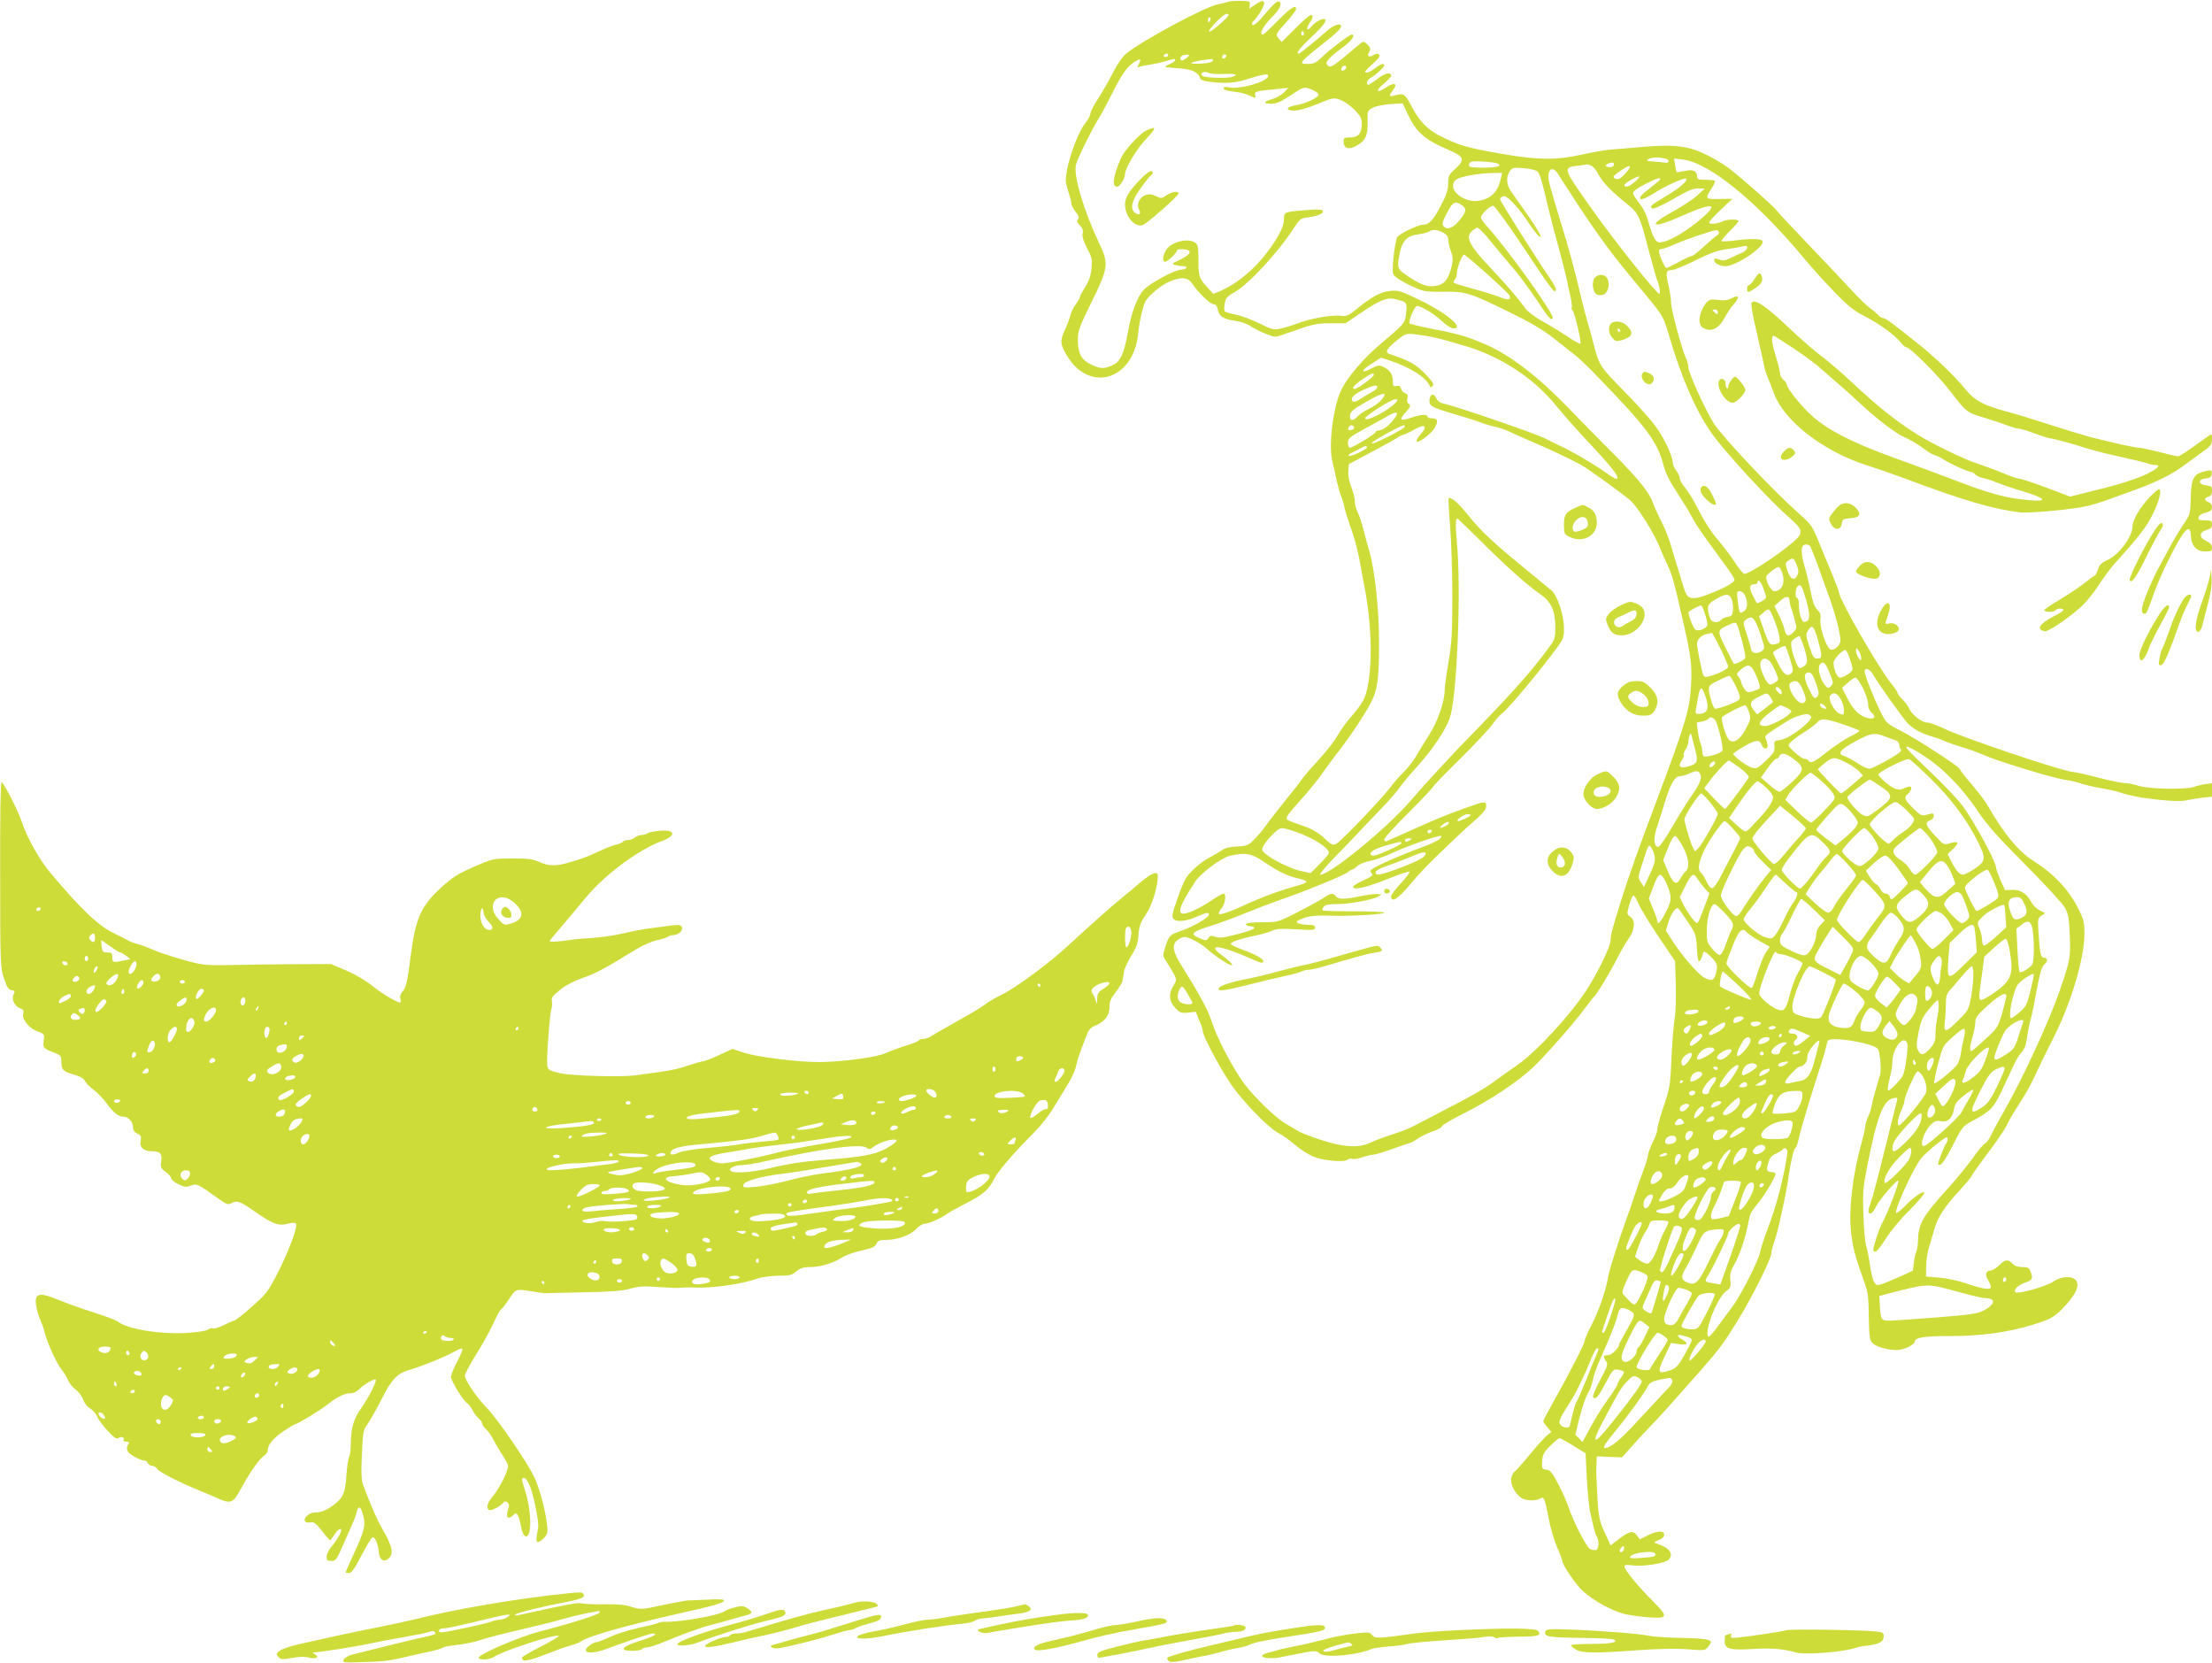 <?xml version="1.0" standalone="no"?>
<!DOCTYPE svg PUBLIC "-//W3C//DTD SVG 20010904//EN"
 "http://www.w3.org/TR/2001/REC-SVG-20010904/DTD/svg10.dtd">
<svg version="1.0" xmlns="http://www.w3.org/2000/svg"
 width="1280pt" height="962pt" viewBox="0 0 1280 962"
 preserveAspectRatio="xMidYMid meet">
<g transform="translate(0,962) scale(0.1,-0.1)"
fill="#cddc39" stroke="none">
<path d="M7104 9609 c-10 -4 -36 -10 -56 -14 -69 -11 -445 -213 -531 -285 -23
-19 -53 -63 -78 -113 -23 -45 -61 -111 -85 -148 -24 -36 -44 -75 -44 -85 0
-11 -13 -35 -28 -54 -57 -70 -130 -300 -112 -356 4 -16 13 -45 19 -65 6 -19
11 -41 11 -49 0 -7 11 -28 24 -45 19 -24 22 -35 14 -43 -9 -9 -6 -18 11 -36
16 -16 20 -30 16 -48 -4 -16 4 -43 25 -83 29 -54 31 -66 26 -119 -4 -42 -15
-73 -36 -106 -17 -26 -30 -51 -30 -56 0 -6 -11 -25 -24 -43 -14 -19 -28 -47
-32 -64 -3 -16 -17 -53 -30 -81 -32 -69 -30 -88 13 -158 132 -214 383 -133
409 132 7 71 27 158 43 188 17 32 91 93 138 113 65 28 107 25 129 -8 33 -51
107 -123 126 -123 13 0 20 -9 25 -31 7 -39 34 -56 101 -65 30 -4 69 -17 90
-32 20 -13 60 -33 89 -44 50 -20 53 -20 100 -3 164 59 188 65 273 65 l86 0 86
58 c108 74 154 93 199 82 71 -17 72 -18 66 -79 -7 -62 -5 -60 -153 -185 -95
-81 -183 -184 -221 -258 -48 -96 -77 -322 -53 -418 6 -25 18 -76 26 -115 9
-38 20 -78 25 -87 5 -10 14 -37 18 -60 5 -24 23 -81 40 -128 17 -47 38 -125
47 -175 9 -49 20 -110 25 -135 44 -218 53 -445 24 -597 -14 -75 -29 -101 -107
-192 -21 -24 -53 -69 -70 -99 -17 -31 -67 -94 -111 -141 -43 -47 -86 -97 -95
-111 -9 -14 -50 -67 -92 -118 -41 -51 -91 -115 -110 -142 -19 -27 -52 -66 -72
-86 -33 -34 -42 -38 -100 -41 -41 -2 -72 -9 -88 -22 -14 -10 -45 -28 -68 -40
-52 -27 -115 -82 -141 -124 -11 -18 -34 -74 -51 -125 -27 -78 -30 -95 -19
-108 17 -20 76 -14 139 15 54 24 71 26 64 6 -7 -18 -95 -68 -159 -90 -65 -22
-72 -28 -91 -91 -17 -53 -17 -53 8 -91 14 -21 32 -52 42 -70 15 -31 15 -34 -4
-65 -29 -48 -26 -90 10 -128 27 -29 35 -32 75 -28 l44 5 20 -48 c12 -26 21
-55 21 -64 0 -26 94 -205 159 -301 66 -100 220 -258 278 -288 21 -11 63 -40
93 -66 30 -26 78 -57 105 -69 56 -25 181 -37 202 -20 7 6 20 9 28 5 9 -3 35 1
58 9 23 8 51 15 62 15 12 0 59 14 105 31 47 16 94 33 105 36 11 3 27 11 35 17
26 19 74 43 112 55 20 7 39 18 41 25 3 8 59 41 124 73 161 81 317 186 408 272
71 68 240 260 293 334 25 34 51 67 57 72 16 14 97 148 135 225 18 36 46 84 63
108 38 52 42 108 10 129 -19 13 -20 15 -5 68 8 30 19 55 24 55 5 0 18 -21 29
-47 11 -27 63 -112 116 -191 l96 -142 4 -132 c2 -72 0 -161 -6 -197 -6 -36
-13 -124 -17 -196 -9 -199 -9 -203 -48 -318 -20 -59 -36 -118 -36 -131 0 -14
-11 -46 -25 -71 -13 -26 -27 -63 -30 -83 -4 -21 -15 -57 -25 -82 -10 -25 -31
-83 -46 -130 -15 -47 -38 -112 -50 -145 -47 -129 -102 -302 -109 -345 -11 -72
-55 -199 -97 -278 -21 -41 -38 -80 -38 -89 0 -16 -91 -193 -184 -358 -31 -55
-56 -103 -56 -107 0 -4 11 -19 24 -34 l23 -28 -24 -19 c-14 -11 -59 -61 -100
-111 -41 -50 -81 -94 -88 -99 -8 -4 -16 -21 -20 -37 -7 -34 20 -89 58 -115 25
-17 79 -20 107 -5 25 13 28 8 51 -111 10 -56 33 -132 49 -169 17 -38 30 -73
30 -78 0 -24 75 -134 118 -175 63 -58 173 -118 247 -135 33 -7 97 -16 143 -19
106 -6 107 4 10 101 -82 82 -158 175 -158 194 0 9 12 11 49 6 59 -8 186 12
206 33 33 33 5 71 -70 94 -17 6 -16 8 13 19 20 8 32 19 32 31 0 26 -37 25 -95
-3 l-46 -23 -18 24 c-22 29 -43 24 -106 -25 l-45 -34 -35 76 c-36 78 -38 97
-48 346 0 7 1 31 1 53 l2 40 73 -3 73 -3 63 71 c35 39 87 95 115 124 45 46
116 125 293 326 87 99 120 143 195 265 83 134 198 362 198 394 0 11 8 44 19
73 10 29 23 80 30 113 7 33 19 89 27 125 8 36 19 97 24 135 12 84 31 165 40
165 4 0 13 26 20 58 11 52 74 260 122 407 11 33 25 78 30 100 6 22 12 46 14
53 8 29 253 -9 290 -45 12 -13 22 -116 14 -148 -2 -5 -11 -39 -22 -75 -11 -36
-23 -83 -27 -105 -4 -22 -13 -51 -21 -65 -7 -14 -15 -40 -17 -59 -2 -19 -13
-66 -24 -105 -48 -170 -72 -375 -58 -500 10 -93 23 -144 80 -301 18 -49 22
-84 23 -192 2 -111 5 -135 20 -151 20 -23 87 -42 143 -42 39 0 103 31 103 50
0 22 60 31 195 31 179 -2 350 22 490 66 99 31 115 40 163 86 72 71 105 130 90
162 -16 36 -87 35 -138 0 -39 -27 -205 -73 -217 -61 -14 13 14 41 55 56 44 15
48 23 32 64 -8 22 -16 26 -48 26 -26 0 -45 7 -57 20 -25 27 -41 25 -77 -10
-16 -16 -38 -30 -49 -30 -27 0 -34 -25 -15 -55 9 -13 16 -31 16 -40 0 -20 -44
-13 -150 23 -41 14 -109 28 -150 31 l-75 6 1 61 c0 33 8 83 17 110 8 27 22 74
31 105 20 69 60 131 148 225 37 41 68 78 68 82 0 5 41 62 90 128 50 65 100
139 112 164 11 25 45 82 75 128 30 45 70 117 89 160 19 42 64 135 100 205 106
206 184 463 186 614 0 63 -4 82 -31 137 -58 119 -142 208 -269 289 -81 51
-169 157 -257 312 -16 28 -59 86 -97 129 -37 43 -68 83 -68 87 0 13 -247 173
-340 221 -82 42 -86 46 -117 108 -41 83 -93 215 -93 235 0 26 30 16 48 -16 25
-46 170 -250 200 -282 32 -34 79 -59 148 -80 28 -8 60 -20 70 -25 11 -6 53
-21 94 -33 41 -12 98 -33 125 -45 71 -33 393 -132 469 -144 35 -5 81 -16 102
-24 22 -7 73 -19 114 -26 41 -7 86 -17 100 -22 29 -11 101 -28 145 -34 128
-17 205 -22 240 -15 22 5 66 12 98 16 l57 6 0 39 0 39 -37 -5 c-21 -3 -51 -10
-66 -16 -44 -17 -263 -13 -322 6 -27 9 -64 16 -81 16 -17 0 -85 14 -150 31
-65 17 -132 32 -149 33 -70 7 -633 197 -750 253 -38 18 -79 33 -91 33 -31 0
-87 41 -104 77 -8 17 -27 43 -42 58 -16 15 -28 32 -28 37 0 5 -15 28 -34 51
-81 101 -306 494 -306 535 0 5 -19 53 -41 108 -23 54 -58 139 -78 188 -33 81
-42 94 -111 155 -139 122 -427 426 -487 513 -46 67 -153 300 -153 333 0 14 -6
38 -14 53 -22 44 -86 281 -86 320 0 21 -7 66 -15 101 -18 76 -15 89 19 89 14
0 76 25 138 56 88 44 130 58 188 66 41 6 83 13 93 16 29 9 20 -25 -10 -37 -16
-6 -46 -20 -68 -31 -32 -16 -45 -18 -67 -9 -23 8 -28 8 -28 -4 0 -18 31 -35
65 -35 57 0 215 103 215 141 0 17 -53 21 -142 10 -50 -7 -93 -9 -96 -6 -3 3
18 29 46 57 29 28 52 55 52 60 0 11 -67 10 -88 -1 -31 -16 -82 -21 -82 -9 0 7
30 40 68 75 l67 63 -75 -1 c-84 -2 -85 0 -45 62 13 20 21 40 18 43 -4 3 -28 6
-55 6 -40 0 -48 3 -48 19 0 32 -23 43 -71 32 -24 -5 -45 -8 -47 -7 -1 2 -6 21
-9 41 l-6 38 51 -6 c154 -18 430 -244 706 -577 44 -52 122 -139 175 -193 77
-79 112 -107 176 -139 82 -42 176 -111 208 -154 10 -13 24 -24 31 -24 20 0
187 -168 253 -255 90 -118 95 -122 191 -150 48 -15 110 -35 137 -46 28 -10 58
-19 67 -19 10 0 48 -11 85 -25 37 -14 79 -28 93 -30 31 -4 122 -29 220 -60 41
-13 131 -35 200 -50 69 -15 135 -31 148 -36 13 -5 32 -9 42 -9 31 0 24 -13
-20 -38 -59 -34 -167 -70 -328 -109 l-143 -36 -137 52 c-76 28 -145 51 -155
51 -9 0 -54 15 -99 34 -46 19 -112 43 -148 55 -68 21 -262 115 -343 166 -124
78 -234 165 -387 309 -52 49 -128 114 -169 145 -41 30 -128 106 -193 168 -120
115 -191 164 -211 144 -7 -7 2 -61 28 -173 21 -90 40 -176 43 -193 2 -16 12
-48 22 -70 9 -22 25 -61 34 -88 59 -161 281 -335 536 -418 69 -22 168 -57 220
-76 340 -128 515 -179 670 -197 51 -6 297 16 380 35 30 6 89 24 130 39 41 15
116 42 165 60 113 41 205 87 272 137 28 21 77 56 107 78 49 35 56 44 56 73 0
32 -1 33 -19 21 -116 -84 -168 -119 -177 -119 -6 0 -56 11 -110 25 -54 14
-107 25 -118 25 -21 0 -148 28 -281 62 -44 12 -147 43 -230 70 -82 27 -199 63
-260 79 -131 36 -178 62 -231 126 -60 74 -166 176 -258 251 -162 130 -205 162
-219 162 -8 0 -21 8 -28 17 -8 9 -30 28 -50 42 -19 14 -70 64 -113 111 -43 47
-152 162 -242 256 -90 94 -173 183 -185 198 -20 26 -174 163 -267 237 -25 20
-82 56 -128 79 -108 55 -189 66 -369 51 -71 -6 -158 -14 -192 -16 -34 -3 -111
-16 -172 -30 -147 -32 -252 -31 -461 5 -197 34 -250 50 -352 101 -81 40 -127
90 -176 185 -29 57 -42 66 -82 54 -43 -12 -47 -7 -21 26 32 41 11 51 -38 18
-56 -37 -66 -21 -13 22 23 20 42 40 42 45 0 24 -33 18 -76 -15 -26 -20 -51
-36 -55 -36 -18 0 -8 30 14 41 27 14 77 60 77 71 0 15 -21 8 -54 -17 -31 -24
-56 -32 -56 -19 0 4 21 25 46 47 32 29 42 43 34 51 -7 7 -16 7 -31 -2 -27 -17
-42 -6 -26 18 10 17 8 23 -10 42 -20 20 -24 20 -40 7 -168 -142 -175 -146
-193 -124 -14 16 9 41 99 108 45 34 66 67 43 67 -13 0 -124 -84 -170 -128 -35
-35 -49 -42 -83 -42 -34 0 -39 2 -31 16 5 9 53 51 107 93 97 75 125 104 113
116 -11 11 -47 -5 -81 -35 -58 -52 -155 -130 -161 -130 -20 0 4 31 74 97 74
69 96 103 69 103 -18 0 -53 -22 -71 -44 -26 -32 -33 -11 -8 24 15 21 19 35 12
42 -7 7 -37 -17 -93 -73 l-82 -82 -19 22 c-18 23 -17 23 42 89 33 37 60 72 60
79 0 29 -31 9 -106 -67 -43 -44 -82 -80 -86 -80 -24 0 -1 46 47 95 53 52 69
89 43 97 -7 3 -33 -21 -59 -51 -59 -71 -85 -95 -93 -83 -3 5 1 16 10 23 8 7
27 32 41 56 33 57 20 73 -31 38 l-37 -25 3 22 c3 21 -1 22 -53 23 -31 1 -64
-2 -75 -6z m6 -75 c0 -13 -104 -103 -113 -97 -11 7 82 103 100 103 7 0 13 -3
13 -6z m-106 -29 c-4 -8 -8 -15 -10 -15 -2 0 -4 7 -4 15 0 8 4 15 10 15 5 0 7
-7 4 -15z m541 -74 c3 -5 1 -12 -5 -16 -5 -3 -10 1 -10 9 0 18 6 21 15 7z
m-785 -131 c0 -5 -7 -10 -16 -10 -8 0 -12 5 -9 10 3 6 10 10 16 10 5 0 9 -4 9
-10z m106 -16 c-25 -18 -36 -18 -36 0 0 8 10 16 23 18 31 5 35 -1 13 -18z
m225 3 c-13 -13 -26 -3 -16 12 3 6 11 8 17 5 6 -4 6 -10 -1 -17z m-501 -38
c-11 -19 -10 -21 5 -15 9 3 35 9 58 12 23 3 64 12 91 20 59 17 56 16 56 5 0
-5 -14 -14 -30 -21 -17 -7 -29 -14 -27 -17 2 -2 36 -5 75 -8 74 -4 116 -22
125 -54 3 -13 18 -20 58 -24 95 -12 146 -8 226 18 87 28 117 31 111 13 -11
-33 -161 -75 -222 -64 -22 4 -36 3 -36 -3 0 -11 21 -17 80 -24 19 -2 51 -11
71 -20 36 -16 37 -16 32 3 -5 21 5 24 127 35 l65 7 -25 -27 c-14 -14 -44 -31
-67 -38 -53 -14 -56 -27 -5 -27 28 0 55 12 111 49 67 45 76 48 105 39 34 -12
56 -26 56 -37 0 -15 -83 -53 -127 -59 -60 -9 -70 -32 -14 -32 25 0 78 15 134
38 88 37 94 38 131 25 22 -7 59 -33 83 -57 36 -37 43 -50 43 -83 0 -55 -20
-78 -67 -78 -33 0 -38 -3 -38 -24 0 -39 28 -49 71 -26 55 30 69 58 68 137 -2
67 -1 69 30 85 17 9 63 18 102 21 l71 4 26 -56 c51 -110 99 -153 237 -212 93
-39 100 -58 41 -111 -37 -33 -41 -41 -41 -84 0 -37 -10 -67 -41 -126 -44 -86
-69 -113 -105 -113 -30 0 -143 -56 -150 -74 -15 -39 -31 -192 -22 -212 9 -19
64 -52 150 -88 27 -12 64 -15 140 -14 126 3 151 -4 383 -118 123 -60 194 -102
256 -151 47 -37 103 -81 124 -98 22 -16 87 -79 145 -140 270 -279 332 -363
366 -496 11 -44 35 -93 79 -159 34 -52 73 -115 85 -140 12 -25 54 -89 94 -143
177 -243 161 -217 140 -237 -29 -27 -180 -90 -218 -90 -40 0 -47 8 -69 80 -9
30 -23 78 -32 105 -9 28 -25 82 -36 120 -11 39 -36 102 -56 140 -20 39 -41 86
-48 106 -22 62 -84 138 -225 280 -74 74 -196 198 -270 275 -168 174 -332 300
-470 360 -107 47 -166 64 -325 94 -60 12 -114 25 -118 29 -10 10 29 101 43
101 24 0 98 -45 142 -86 26 -24 56 -44 68 -44 66 0 -36 87 -190 162 -115 56
-129 60 -176 55 -56 -6 -104 -32 -194 -105 -48 -39 -59 -43 -93 -39 -48 7
-178 -16 -246 -43 -29 -11 -73 -25 -98 -30 -43 -10 -50 -8 -127 30 -44 22
-106 45 -136 50 -30 6 -58 14 -62 18 -4 4 -5 25 -1 45 5 33 13 42 59 68 82 47
253 232 343 373 33 50 38 54 83 59 55 7 91 24 82 38 -4 7 -35 9 -88 4 -133
-10 -136 -11 -136 -51 0 -43 -28 -99 -91 -185 -78 -106 -182 -192 -281 -234
l-37 -15 -33 36 c-50 55 -53 63 -53 157 0 76 -3 91 -19 103 -43 31 -146 2
-171 -47 -17 -32 -19 -55 -6 -63 10 -7 71 50 71 65 0 6 17 9 38 7 54 -4 47
-28 -17 -59 -50 -23 -53 -26 -30 -32 13 -4 34 -7 47 -7 13 0 20 -4 17 -10 -3
-5 -17 -10 -30 -10 -34 0 -178 -76 -215 -115 -39 -40 -73 -131 -95 -256 -22
-120 -44 -164 -91 -184 -48 -20 -66 -19 -120 6 -56 27 -76 63 -77 141 0 53 7
72 76 214 101 203 104 228 49 344 -91 191 -151 394 -136 457 8 34 92 204 130
265 15 23 53 95 85 158 54 108 87 153 134 178 26 14 29 9 15 -19z m428 19 c-3
-8 -29 -14 -68 -16 -74 -4 -75 6 -3 18 70 11 75 11 71 -2z m772 -37 c0 -12
-20 -25 -27 -18 -7 7 6 27 18 27 5 0 9 -4 9 -9z m-709 -39 c66 3 87 -3 53 -16
-25 -10 -158 -7 -174 4 -23 15 7 32 33 19 10 -6 50 -9 88 -7z m2574 -502 c0
-10 -7 -14 -20 -11 -11 2 -36 4 -55 6 -53 3 -56 5 -40 15 24 16 115 8 115 -10z
m-992 -15 c36 -14 2 -25 -79 -25 -66 0 -84 3 -84 14 0 8 6 17 13 20 15 7 125
0 150 -9z m677 -4 c0 -15 -19 -23 -38 -16 -14 5 -14 7 -2 15 19 12 40 13 40 1z
m-129 -11 c10 -6 28 -27 38 -48 24 -45 77 -101 160 -167 74 -59 79 -70 132
-275 23 -85 44 -161 48 -170 12 -23 21 -80 13 -80 -16 0 -248 291 -378 473
-190 269 -186 257 -79 270 17 2 34 5 38 6 5 0 17 -4 28 -9z m204 -32 c-35 -42
-51 -51 -71 -40 -14 8 -9 14 27 40 58 41 78 41 44 0z m-518 0 c14 -15 27 -58
64 -218 11 -47 38 -148 59 -225 21 -77 41 -156 45 -175 3 -19 13 -63 21 -98 8
-34 12 -66 9 -71 -3 -5 -1 -12 4 -15 11 -7 54 -186 46 -194 -3 -3 -35 15 -73
40 -37 25 -102 65 -146 89 -43 24 -88 58 -99 74 -38 54 -101 128 -183 215
-162 171 -176 209 -98 253 7 4 42 -31 86 -86 41 -50 98 -119 126 -151 29 -32
86 -110 128 -172 79 -119 89 -130 99 -115 12 20 -264 405 -386 538 -16 18 -29
38 -29 46 0 18 52 67 71 67 7 -1 75 -92 149 -203 189 -283 201 -300 212 -289
6 6 -7 34 -34 73 -82 120 -288 446 -288 457 0 5 8 13 18 17 19 7 80 -54 138
-140 50 -75 72 -100 79 -93 4 4 -28 57 -71 118 -44 62 -89 126 -101 144 -26
37 -29 83 -7 115 16 22 22 23 82 18 36 -3 70 -11 79 -19z m119 -15 c10 -16 29
-46 43 -67 14 -21 31 -46 36 -55 113 -176 211 -313 308 -431 43 -52 104 -126
136 -165 82 -99 89 -112 121 -222 69 -237 157 -438 248 -564 79 -110 341 -394
450 -487 75 -65 78 -85 24 -133 -88 -77 -258 -188 -288 -189 -7 0 -31 30 -55
67 -24 37 -69 96 -100 132 -33 37 -78 107 -107 165 -28 56 -65 117 -82 136
-16 19 -30 43 -30 53 0 11 -9 30 -20 44 -11 14 -20 34 -20 43 0 42 -54 154
-106 222 -30 40 -113 132 -184 203 -134 137 -136 140 -171 275 -6 25 -15 56
-19 70 -21 72 -41 146 -64 245 -29 121 -53 211 -97 355 -70 229 -79 263 -79
289 0 49 30 57 56 14z m-331 -25 c-16 -74 -51 -113 -119 -128 -96 -21 -201 70
-140 121 20 17 126 36 207 38 l59 1 -7 -32z m777 -18 c-32 -30 -62 -39 -62
-20 0 10 67 49 85 49 6 0 -5 -13 -23 -29z m143 10 c-4 -6 -31 -28 -61 -51 -87
-64 -63 -85 29 -26 66 43 175 92 184 83 12 -11 -40 -56 -120 -103 -86 -51 -96
-60 -73 -69 8 -3 60 21 119 55 80 47 113 61 143 61 l39 -1 -44 -40 c-24 -22
-87 -63 -139 -92 -157 -86 -124 -104 48 -27 198 88 227 74 83 -41 -79 -62
-158 -106 -203 -111 -28 -4 -44 23 -72 121 -10 39 -31 80 -53 106 -19 24 -35
50 -35 59 0 9 28 30 68 50 68 35 98 44 87 26z m-1147 -146 c31 -21 28 -40 -14
-90 -37 -45 -71 -57 -92 -31 -9 10 -3 29 21 75 33 65 48 72 85 46z m-108 -159
c20 -11 30 -23 30 -39 0 -13 7 -43 15 -67 13 -35 14 -53 5 -90 -19 -78 -42
-105 -93 -113 -50 -8 -89 7 -174 66 -48 32 -50 43 -32 129 15 68 42 95 105
103 28 4 56 11 64 17 22 13 47 11 80 -6z m1596 4 c4 -7 -2 -16 -12 -22 -10 -6
-44 -35 -75 -64 -31 -29 -61 -53 -68 -53 -7 0 -41 -16 -75 -35 -35 -19 -68
-35 -73 -35 -10 0 -43 75 -43 98 0 7 7 12 16 12 9 0 48 14 87 32 58 25 197 72
229 77 4 1 10 -4 14 -10z m-1340 -244 c67 -61 125 -116 128 -123 12 -28 -6
-31 -57 -10 -29 11 -98 33 -155 48 -57 15 -106 31 -109 34 -4 4 -1 12 5 18 7
7 12 22 12 33 0 34 31 116 43 112 5 -1 65 -52 133 -112z m-373 -355 c40 -6
101 -19 137 -30 36 -10 81 -23 100 -29 210 -60 408 -189 537 -351 33 -41 126
-146 207 -232 131 -141 165 -188 137 -188 -5 0 -37 20 -72 45 -68 48 -195 121
-269 154 -25 12 -52 25 -60 30 -40 25 -520 190 -596 206 -20 4 -35 15 -43 31
-14 31 -35 27 -39 -8 -4 -35 11 -44 129 -79 57 -17 129 -39 159 -50 30 -12 74
-25 97 -29 23 -5 59 -18 80 -28 21 -11 76 -35 123 -55 79 -33 216 -97 285
-134 38 -20 225 -155 286 -205 45 -38 146 -200 179 -288 7 -19 25 -60 40 -90
26 -53 40 -106 94 -345 40 -177 47 -234 42 -335 -6 -151 -28 -224 -201 -685
-104 -276 -162 -439 -198 -555 -58 -185 -67 -217 -67 -247 0 -38 -73 -189
-141 -293 -95 -145 -285 -351 -394 -428 -44 -30 -108 -76 -142 -101 -62 -45
-133 -85 -343 -193 -58 -30 -118 -61 -135 -70 -16 -8 -68 -28 -115 -43 -47
-15 -102 -36 -122 -46 -62 -31 -158 -26 -285 17 -60 19 -119 43 -133 52 -14 9
-42 25 -63 37 -58 31 -181 149 -245 233 -67 90 -160 266 -192 367 -20 63 -73
160 -176 324 -47 75 -53 115 -23 141 13 10 32 19 42 20 25 0 97 -37 132 -70
44 -40 137 -101 144 -94 6 6 -21 31 -74 70 -16 11 -26 25 -22 31 8 13 96 -14
201 -61 63 -28 76 -31 76 -17 0 15 -51 43 -120 67 -35 13 -66 27 -68 33 -4 11
59 32 154 51 32 7 71 19 86 26 22 11 52 13 138 8 98 -6 110 -5 110 9 0 13 -10
17 -42 17 -24 0 -50 5 -58 10 -12 7 -6 13 24 25 40 17 82 21 196 17 100 -2
280 9 280 18 0 5 -79 8 -176 8 -96 0 -178 2 -181 6 -3 3 0 12 7 21 9 11 32 15
79 15 71 0 201 24 235 43 l21 12 -23 3 c-12 2 -56 -4 -98 -12 -95 -20 -128
-20 -144 -1 -17 21 -30 19 -72 -10 -19 -13 -87 -50 -149 -82 -114 -58 -114
-58 -204 -58 -50 0 -92 -4 -95 -10 -3 -5 7 -11 23 -13 49 -6 29 -19 -72 -46
-80 -21 -104 -24 -127 -16 -23 9 -31 8 -40 -4 -14 -20 -13 -20 -59 -1 -50 22
-37 35 72 69 48 15 138 48 198 73 61 25 153 60 205 78 140 48 372 143 390 160
9 8 20 15 25 15 5 0 18 9 30 20 12 12 44 24 71 29 27 5 85 25 129 46 86 40
277 107 284 99 11 -11 -29 -35 -104 -63 -170 -63 -305 -125 -305 -139 0 -4 5
-13 10 -18 7 -7 -9 -19 -50 -37 -33 -14 -60 -31 -60 -38 0 -21 78 -3 202 47
65 26 121 45 124 41 4 -3 -19 -34 -50 -67 -31 -34 -56 -67 -56 -74 0 -43 40
-17 118 77 33 40 95 106 138 147 43 41 99 95 125 120 26 25 74 69 108 98 43
38 61 60 61 78 0 30 -7 30 -105 -5 -132 -47 -160 -59 -313 -127 -81 -36 -153
-68 -159 -71 -8 -3 -13 2 -13 11 0 8 63 78 140 154 77 77 140 143 140 147 0 5
71 79 158 164 87 86 173 178 191 204 18 26 41 53 53 60 24 15 176 193 280 330
78 102 78 102 78 164 0 75 -38 189 -73 218 -13 11 -55 45 -91 75 -248 202
-313 263 -393 363 -54 67 -98 105 -110 94 -3 -3 1 -75 8 -159 7 -84 13 -268
13 -408 0 -216 -4 -274 -22 -380 -12 -69 -22 -141 -22 -160 0 -67 -40 -183
-89 -260 -27 -41 -60 -96 -75 -122 -14 -26 -48 -69 -74 -95 -26 -26 -61 -66
-77 -88 -44 -61 -283 -310 -310 -325 -23 -12 -28 -10 -72 31 -32 30 -70 53
-113 68 -117 41 -112 38 -99 63 7 12 42 54 78 93 36 39 91 107 121 149 30 43
73 101 96 130 60 75 158 223 189 285 37 73 45 137 45 346 0 189 -24 415 -56
525 -9 30 -24 87 -34 125 -9 39 -25 85 -34 102 -9 18 -16 46 -16 62 0 17 -9
54 -20 82 -13 31 -20 69 -18 93 l3 41 135 72 c74 39 140 76 146 81 6 5 21 13
35 17 13 4 44 18 67 32 58 33 75 18 32 -30 -17 -19 -27 -38 -22 -41 15 -9 90
50 107 84 19 36 13 50 -21 50 -13 0 -24 5 -24 10 0 15 -41 12 -90 -5 -69 -24
-78 -16 -35 31 28 30 30 40 14 50 -6 3 -8 17 -5 29 5 18 1 25 -13 30 -10 3
-21 15 -24 27 -4 15 -11 19 -26 15 -18 -4 -21 0 -21 25 0 40 -15 65 -50 83
-28 14 -33 14 -71 -5 -65 -34 -69 -17 -5 24 l58 37 51 -17 c120 -40 212 -99
230 -147 3 -9 7 -9 17 0 10 9 1 24 -43 70 -54 56 -87 75 -209 116 -26 9 -13
31 44 77 57 45 52 44 151 30z m2150 -78 c54 -36 122 -86 150 -111 29 -26 81
-71 117 -102 36 -31 92 -82 125 -113 75 -71 190 -159 235 -180 47 -21 88 -46
130 -77 19 -15 46 -30 60 -34 14 -4 36 -15 50 -25 32 -22 139 -70 155 -70 7 0
18 -6 24 -14 7 -8 27 -17 44 -21 18 -3 52 -14 77 -25 25 -10 94 -34 154 -52
134 -40 151 -61 44 -52 -135 12 -217 33 -405 104 -104 40 -278 104 -389 144
-229 83 -371 155 -463 235 -62 54 -151 164 -151 186 0 6 -9 18 -20 28 -11 9
-20 26 -20 38 0 12 -12 59 -26 105 -26 83 -26 123 -2 108 7 -4 57 -37 111 -72z
m-2433 -151 c0 -11 -95 -81 -110 -81 -23 0 -6 22 42 55 55 36 68 41 68 26z
m20 -71 c0 -6 -14 -19 -31 -28 -17 -9 -47 -27 -67 -40 -20 -14 -38 -20 -44
-14 -17 17 4 40 60 66 62 28 82 32 82 16z m24 -73 c-14 -17 -47 -40 -72 -52
-26 -12 -56 -32 -66 -44 -27 -30 -48 -27 -44 6 2 22 19 36 93 78 99 58 131 62
89 12z m85 -13 c-38 -46 -179 -120 -179 -93 0 13 151 109 172 109 18 0 19 -2
7 -16z m-9 -94 c-28 -39 -68 -70 -91 -70 -11 0 -19 -4 -19 -10 0 -10 -132 -90
-149 -90 -6 0 -11 13 -11 28 0 26 9 34 98 82 53 29 115 63 137 76 49 27 62 22
35 -16z m-235 -50 c3 -6 -1 -13 -10 -16 -19 -8 -30 0 -20 15 8 14 22 14 30 1z
m293 0 c-1 -5 -47 -32 -101 -59 -54 -27 -93 -43 -89 -34 8 14 166 101 185 103
5 0 7 -4 5 -10z m-218 -118 c0 -12 -98 -57 -106 -49 -4 4 4 11 17 17 13 6 35
17 49 25 29 17 40 19 40 7z m657 -540 c141 -142 274 -260 347 -310 62 -43 85
-94 86 -187 0 -66 -2 -74 -37 -121 -100 -136 -207 -257 -429 -485 -137 -140
-281 -296 -374 -404 -137 -159 -463 -425 -520 -425 -7 0 23 37 66 83 44 45
108 111 142 147 33 36 98 103 142 149 44 46 94 102 109 125 16 23 60 76 98
117 91 101 165 210 192 284 42 117 68 746 41 1023 -9 99 -8 132 5 132 1 0 61
-58 132 -128z m1908 -32 c6 -10 44 -108 65 -170 7 -19 27 -75 45 -125 34 -91
65 -212 65 -251 0 -26 -33 -57 -56 -52 -23 4 -67 131 -60 176 4 25 -1 38 -18
55 -16 16 -27 46 -36 93 -7 38 -23 106 -36 152 -26 89 -24 132 6 132 11 0 22
-4 25 -10z m-79 -107 c12 -28 13 -42 5 -60 -16 -36 -41 -25 -58 25 -13 41 -13
45 4 58 27 20 33 18 49 -23z m-86 -39 c24 -61 4 -113 -43 -114 -17 0 -47 52
-47 82 0 13 57 58 73 58 4 0 12 -12 17 -26z m-106 -97 c9 -23 16 -47 16 -53 0
-10 -49 -38 -55 -32 -1 2 -11 21 -22 43 -23 45 -20 65 8 65 10 0 19 5 19 10 0
25 19 6 34 -33z m246 -63 c24 -84 25 -120 4 -128 -9 -4 -18 -5 -19 -4 -15 19
-25 55 -25 92 0 25 -4 46 -10 46 -14 0 -12 54 2 68 17 17 26 4 48 -74z m-352
21 c18 -39 15 -79 -8 -92 -24 -15 -26 -12 -34 60 -7 52 -6 57 12 57 10 0 24
-11 30 -25z m-77 -22 c5 -15 9 -43 7 -62 -3 -31 -7 -36 -30 -39 -14 -2 -32
-10 -38 -18 -15 -17 -44 -18 -58 -1 -6 6 -13 28 -17 47 -7 39 3 53 60 83 44
24 64 21 76 -10z m335 -9 c0 -10 3 -26 6 -34 4 -8 14 -40 22 -70 15 -54 15
-55 -8 -79 -28 -28 -42 -22 -51 22 -4 17 -19 54 -32 81 l-25 50 32 29 c34 31
55 31 56 1z m-490 -75 c8 -24 14 -52 14 -62 0 -21 -49 -42 -69 -30 -11 7 -40
78 -41 101 0 6 66 42 74 39 5 -2 15 -23 22 -48z m402 -38 c12 -30 25 -71 28
-92 6 -35 4 -39 -21 -45 -34 -8 -38 -4 -70 86 l-26 75 27 23 c31 27 33 25 62
-47z m-83 -74 c29 -88 29 -89 10 -103 -27 -20 -59 -14 -63 11 -1 11 -13 51
-25 88 -22 68 -22 69 -2 83 35 26 48 12 80 -79z m-122 16 c19 -60 37 -137 37
-156 0 -12 -46 -37 -66 -37 -2 0 -24 42 -49 93 -50 102 -50 101 20 133 42 19
42 19 58 -33z m458 -60 c25 -91 24 -103 -5 -103 -20 0 -26 9 -46 70 -21 67
-22 71 -5 96 22 34 32 23 56 -63z m-566 -44 c25 -51 45 -98 45 -106 0 -13 -59
-43 -111 -56 -20 -5 -29 -2 -33 9 -10 25 -36 157 -36 180 0 26 26 51 60 57 14
2 26 5 27 6 1 0 23 -40 48 -90z m486 1 c23 -76 21 -93 -11 -110 -19 -10 -22
-7 -39 32 -10 24 -21 60 -24 80 -5 31 -2 40 16 53 12 8 25 15 29 15 4 0 17
-32 29 -70z m-82 -65 c19 -63 19 -71 5 -82 -25 -18 -43 -5 -74 58 -17 32 -30
60 -30 63 0 9 65 45 71 38 4 -4 16 -38 28 -77z m411 11 c-1 -21 -1 -21 -15 -2
-8 11 -15 29 -15 40 1 21 1 21 15 2 8 -11 15 -29 15 -40z m-67 -3 c9 -27 17
-55 17 -63 0 -17 -49 -50 -73 -50 -16 0 -37 48 -37 86 0 20 50 74 69 74 4 0
15 -21 24 -47z m-460 -20 c8 -10 23 -38 33 -62 17 -42 17 -44 -1 -57 -10 -8
-25 -14 -32 -14 -14 0 -40 46 -54 94 -14 49 21 74 54 39z m345 -68 c22 -53 22
-59 7 -74 -15 -15 -18 -14 -36 7 -28 35 -43 100 -28 118 19 23 32 12 57 -51z
m-424 -17 c15 -34 23 -65 18 -70 -4 -4 -23 -12 -40 -18 -28 -8 -34 -6 -48 15
-9 13 -17 30 -18 38 -1 8 -8 23 -16 32 -13 15 -11 20 13 41 45 38 61 32 91
-38z m344 -39 c17 -47 19 -65 11 -75 -18 -22 -24 -17 -54 45 -29 62 -28 91 3
91 13 0 24 -17 40 -61z m-463 -20 c21 -44 27 -64 19 -76 -8 -13 -111 -52 -139
-53 -6 0 -16 21 -23 48 -23 83 -22 84 38 114 30 15 60 28 66 28 6 0 23 -27 39
-61z m735 -9 c16 -33 30 -74 30 -92 0 -22 8 -40 21 -52 31 -26 11 -42 -33 -27
-44 14 -79 51 -112 119 l-27 53 33 29 c18 17 38 30 45 30 7 0 26 -27 43 -60z
m-350 -6 c24 -56 25 -73 4 -81 -34 -13 -102 100 -72 118 30 19 49 9 68 -37z
m-120 -22 c0 -13 -3 -12 -20 3 -11 10 -17 22 -14 27 8 12 34 -11 34 -30z
m-441 -21 c24 -71 12 -101 -41 -101 -16 0 -19 5 -14 28 3 15 8 45 12 67 11 68
22 69 43 6z m377 -6 c9 -14 15 -27 13 -28 -2 -2 -24 -18 -48 -37 l-43 -33 -19
24 c-28 36 -23 53 24 76 54 28 53 28 73 -2z m404 -7 c11 -18 20 -48 20 -65 0
-31 -1 -32 -26 -21 -33 15 -68 86 -53 105 18 21 38 15 59 -19z m-89 -44 c12
-14 11 -16 -5 -13 -11 2 -21 10 -24 17 -5 17 13 15 29 -4z m-440 -34 c11 -37
10 -44 -19 -97 -33 -63 -69 -86 -96 -64 -18 15 -49 117 -41 132 8 12 115 68
132 69 7 0 18 -18 24 -40z m220 24 c30 -15 30 -16 14 -34 -23 -25 -113 -70
-140 -70 -50 0 -40 28 29 80 28 22 55 40 59 40 4 0 22 -7 38 -16z m138 -48
c17 -21 -120 -128 -174 -136 -38 -5 -40 -7 -37 -38 3 -28 -4 -39 -49 -82 -50
-47 -55 -49 -84 -40 -31 10 -105 66 -105 79 0 4 29 24 64 44 66 39 90 40 101
6 4 -10 13 -19 22 -19 15 0 15 22 0 60 -6 15 2 21 126 99 34 21 79 37 113 40
6 1 17 -5 23 -13z m-553 -23 c17 -28 48 -159 41 -175 -6 -16 -92 -42 -108 -33
-5 4 -9 17 -9 31 0 14 -4 33 -9 42 -5 9 -12 41 -16 70 l-7 52 31 6 c17 4 34
11 37 15 9 15 28 10 40 -8z m741 -24 c51 -17 93 -34 93 -37 -1 -4 -24 -18 -52
-32 -29 -14 -88 -53 -132 -87 -79 -63 -99 -72 -111 -53 -3 6 -14 10 -23 10
-17 0 -92 64 -92 79 0 11 39 44 96 79 28 18 59 41 69 52 24 27 44 25 152 -11z
m-858 -144 c17 -67 14 -80 -22 -93 -64 -23 -84 -10 -52 34 8 12 12 24 8 27 -3
4 2 18 11 31 9 14 16 34 16 45 0 11 3 28 7 38 6 15 8 13 14 -12 4 -16 12 -48
18 -70z m1111 70 c19 -7 43 -16 53 -19 9 -3 17 -14 17 -24 0 -10 5 -23 10 -28
8 -8 -15 -25 -72 -58 -46 -26 -92 -49 -104 -52 -13 -3 -40 7 -75 31 -30 19
-64 38 -76 41 -45 12 -25 38 65 86 92 50 109 52 182 23z m143 -66 c143 -75
274 -200 387 -369 47 -71 114 -146 269 -301 114 -115 217 -226 230 -250 20
-37 24 -63 28 -159 5 -128 3 -143 -58 -320 -58 -170 -212 -505 -318 -690 -33
-58 -69 -124 -80 -148 -11 -23 -27 -45 -36 -48 -8 -3 -39 -40 -69 -83 -30 -42
-89 -114 -131 -161 -160 -177 -184 -218 -186 -315 -1 -27 -5 -56 -10 -65 -4
-8 -11 -37 -14 -63 l-6 -48 -67 -31 c-37 -16 -84 -36 -105 -44 -35 -12 -38
-12 -52 9 -8 13 -19 59 -25 102 -6 44 -16 94 -22 110 -5 17 -13 95 -15 175 -5
129 -2 160 21 280 59 298 95 389 156 398 20 3 22 1 16 -20 -3 -12 -25 -97 -47
-188 -67 -270 -89 -353 -100 -385 -21 -58 -22 -75 -6 -75 9 0 24 19 35 43 16
35 112 147 126 147 11 0 -58 -184 -96 -253 -17 -33 -48 -127 -48 -149 0 -5 6
-8 13 -8 8 0 35 35 62 78 27 43 88 116 138 164 48 49 85 93 82 98 -8 13 -61
-25 -118 -83 -21 -21 -41 -36 -44 -34 -14 14 100 263 145 317 16 19 57 57 91
83 49 39 61 45 61 30 0 -11 -4 -23 -9 -29 -5 -5 -18 -35 -30 -67 -20 -54 -20
-58 -4 -55 11 2 39 45 73 112 49 98 60 112 100 134 118 63 134 79 183 181 25
53 55 119 68 146 12 28 33 62 46 76 18 19 27 45 33 90 5 35 14 80 20 99 6 19
22 96 35 170 20 105 30 139 46 152 21 18 18 38 -6 38 -16 0 -22 29 -29 147 -5
75 -4 82 17 96 l22 14 -33 17 c-17 9 -38 29 -46 44 -27 52 -63 76 -110 74
l-44 -1 -26 58 c-14 32 -26 66 -26 74 0 33 -139 287 -198 361 -33 42 -116 129
-184 193 -144 136 -166 163 -105 132z m-681 -62 c61 -47 60 -63 -11 -130 -33
-31 -66 -57 -74 -57 -8 0 -35 18 -60 41 l-47 41 38 53 c20 30 43 54 50 55 7 0
15 7 18 15 10 24 39 18 86 -18z m308 -22 c25 -13 55 -34 68 -47 l22 -25 -59
-51 c-33 -29 -63 -52 -67 -52 -8 0 -134 132 -134 140 0 3 19 20 42 38 46 35
52 35 128 -3z m480 -87 c120 -118 209 -236 274 -365 49 -99 48 -114 -16 -158
-29 -19 -60 -35 -69 -35 -20 0 -41 24 -68 77 l-21 42 32 30 c38 36 31 48 -18
33 -36 -11 -37 -11 -89 46 -53 57 -59 76 -24 87 10 4 19 15 19 25 0 16 -4 17
-36 8 -34 -9 -39 -7 -76 29 -57 55 -63 69 -38 90 21 18 27 43 10 43 -5 0 -20
-5 -34 -11 -19 -9 -32 -9 -53 0 -31 13 -93 67 -93 81 0 14 143 87 175 89 6 1
62 -50 125 -111z m-1254 74 c-8 -9 -19 -13 -22 -9 -10 9 16 38 28 31 6 -4 4
-13 -6 -22z m149 -12 c30 -22 55 -47 55 -54 0 -9 -104 -151 -136 -185 -3 -3
-31 23 -63 57 l-59 62 28 38 c33 47 104 122 114 122 4 0 31 -18 61 -40z m-226
-39 c12 -22 -4 -59 -57 -134 -19 -27 -65 -101 -102 -165 -37 -64 -74 -118 -82
-120 -28 -5 -32 50 -9 115 11 32 31 96 45 143 32 105 58 150 88 150 13 1 37 7
53 15 41 19 53 18 64 -4z m702 -40 c30 -26 61 -60 68 -75 14 -25 12 -28 -50
-93 -35 -38 -70 -69 -77 -71 -7 -2 -44 27 -82 64 l-69 67 17 29 c19 32 116
128 129 128 5 0 34 -22 64 -49z m337 -27 c82 -55 81 -68 -13 -139 -56 -41 -60
-43 -86 -30 -28 15 -89 85 -89 103 0 10 117 101 130 102 3 0 29 -16 58 -36z
m-658 -10 c22 -20 40 -45 40 -56 0 -23 -29 -68 -76 -118 -18 -19 -42 -45 -53
-57 -12 -13 -26 -23 -31 -23 -6 0 -30 18 -53 39 l-42 39 50 73 c57 84 103 139
116 139 5 0 27 -16 49 -36z m-322 -88 c23 -29 42 -58 42 -64 0 -18 -89 -174
-111 -197 l-20 -20 -12 20 c-12 20 -47 136 -50 165 -1 19 84 150 98 150 5 -1
29 -25 53 -54z m1136 -45 c49 -49 49 -50 32 -75 -9 -15 -33 -37 -54 -50 -20
-13 -46 -33 -56 -45 -11 -11 -23 -21 -28 -21 -17 0 -108 93 -108 111 0 21 124
129 148 129 10 0 40 -22 66 -49z m-325 -6 c22 -24 41 -54 41 -65 0 -18 -38
-59 -104 -111 l-25 -20 -56 42 c-30 23 -55 45 -55 49 0 8 107 131 124 142 21
14 34 8 75 -37z m-259 -97 c0 -5 -19 -30 -43 -56 -24 -26 -62 -71 -86 -100
-24 -29 -49 -52 -56 -50 -19 5 -125 131 -125 148 0 9 36 55 81 103 l80 86 75
-61 c40 -33 74 -65 74 -70z m-1940 77 c0 -7 -57 -35 -72 -35 -20 1 32 40 53
40 10 0 19 -2 19 -5z m-141 -61 c-36 -20 -47 -16 -20 6 12 11 28 17 33 14 6
-4 0 -13 -13 -20z m1660 -19 c22 -24 41 -48 41 -53 0 -4 -17 -39 -37 -77 -21
-39 -53 -101 -73 -140 -19 -38 -42 -71 -51 -73 -10 -2 -22 12 -34 38 -10 22
-24 45 -32 51 -20 17 -16 53 15 122 28 61 108 177 122 177 4 0 26 -20 49 -45z
m-2534 -16 c104 -36 195 -94 195 -123 0 -6 -24 -35 -53 -64 l-53 -53 -55 12
c-78 17 -215 91 -225 122 -7 23 82 124 111 126 12 1 47 -8 80 -20z m3340 -26
c19 -27 35 -58 35 -69 0 -27 -82 -104 -111 -104 -21 0 -99 69 -99 87 0 15 113
133 127 133 7 0 28 -21 48 -47z m307 20 c33 -35 68 -93 68 -113 0 -18 -110
-130 -128 -130 -7 0 -21 15 -32 33 -10 18 -33 40 -49 50 -40 23 -54 49 -38 70
15 19 138 117 147 117 3 0 18 -12 32 -27z m-2857 7 c-3 -5 -10 -10 -16 -10 -5
0 -9 5 -9 10 0 6 7 10 16 10 8 0 12 -4 9 -10z m1454 -90 c34 -63 40 -120 15
-141 -8 -7 -22 -26 -30 -41 -22 -43 -42 -31 -73 42 l-27 65 29 72 c19 47 33
70 42 67 7 -3 27 -32 44 -64z m808 28 c49 -48 51 -57 22 -84 -12 -10 -35 -39
-52 -64 -45 -66 -91 -120 -102 -120 -15 0 -105 93 -105 108 0 8 23 44 52 81
109 140 119 144 185 79z m-2387 12 c-19 -13 -30 -13 -30 0 0 6 10 10 23 10 18
0 19 -2 7 -10z m-50 -17 c0 -11 -140 -73 -162 -73 -10 0 -18 4 -18 9 0 16 29
32 92 50 73 22 88 24 88 14z m1465 -77 c5 -23 -3 -51 -28 -104 l-34 -73 -18
27 c-17 27 -17 30 5 98 40 126 39 124 56 102 7 -11 16 -33 19 -50z m575 31 c0
-7 22 -35 50 -62 l49 -48 -38 -46 c-36 -44 -100 -136 -135 -193 -9 -16 -22
-28 -29 -28 -21 1 -92 98 -89 122 4 33 108 244 131 267 17 17 25 19 41 11 11
-6 20 -16 20 -23z m-1900 -15 c0 -19 -41 -42 -144 -81 -117 -44 -146 -49 -146
-27 0 8 21 21 50 31 28 9 88 32 133 50 85 36 107 41 107 27z m-939 -46 c86
-58 139 -84 199 -97 27 -6 50 -15 50 -19 0 -5 -17 -14 -37 -19 -116 -32 -215
-68 -328 -120 -74 -35 -135 -55 -142 -48 -3 3 4 18 16 33 22 28 29 84 10 84
-6 0 -37 -18 -69 -39 -31 -22 -80 -49 -108 -61 -101 -43 -97 0 15 171 31 48
150 136 199 148 88 21 127 14 195 -33z m3378 -12 c28 -30 51 -60 51 -66 0 -10
-13 -28 -79 -111 -18 -23 -41 -57 -49 -74 -9 -19 -23 -33 -33 -33 -10 0 -43
24 -74 53 l-57 54 27 44 c15 24 42 60 59 80 17 20 44 52 59 73 15 20 32 36 36
36 5 0 32 -25 60 -56z m295 -30 c31 -42 56 -79 56 -83 0 -4 -22 -28 -49 -55
-44 -43 -49 -46 -54 -27 -3 12 -13 21 -24 21 -11 0 -25 11 -31 25 -7 14 -19
28 -27 31 -8 3 -24 22 -36 41 l-22 36 46 43 c25 24 55 44 66 44 13 0 38 -25
75 -76z m284 19 c11 -16 25 -45 33 -66 l14 -39 -42 -39 c-54 -50 -77 -50 -125
3 -21 23 -38 43 -38 45 0 1 23 29 50 62 56 68 79 75 108 34z m273 -102 c24
-59 27 -76 17 -88 -12 -15 -107 -73 -120 -73 -8 0 -68 119 -68 135 0 21 113
109 132 103 5 -2 23 -37 39 -77z m-1900 3 c35 -78 35 -103 -2 -172 -30 -59
-49 -77 -49 -49 0 6 -11 38 -25 71 l-24 58 26 69 c15 42 31 69 40 69 8 0 23
-21 34 -46z m184 19 c10 -16 29 -40 42 -55 l25 -26 -20 -54 c-35 -94 -46 -118
-53 -118 -10 0 -54 60 -78 107 l-21 43 26 52 c44 88 52 93 79 51z m507 -23
c29 -27 56 -50 61 -50 15 0 6 -32 -17 -63 -13 -18 -37 -61 -53 -97 -17 -36
-39 -76 -50 -89 -19 -23 -23 -24 -59 -13 -40 13 -124 83 -124 105 0 7 19 35
41 62 23 28 58 75 77 105 37 56 62 90 68 90 2 0 27 -22 56 -50z m511 -40 c76
-82 78 -90 27 -153 -23 -29 -55 -73 -72 -99 -17 -27 -36 -48 -42 -48 -16 0
-126 113 -126 129 0 27 132 231 149 231 5 0 34 -27 64 -60z m300 -43 c27 -35
17 -65 -37 -110 -52 -43 -67 -41 -111 17 -32 42 -26 59 42 111 42 32 48 34 67
22 11 -8 29 -26 39 -40z m206 19 c6 -7 20 -39 31 -71 19 -54 19 -60 3 -77 -9
-10 -22 -18 -30 -18 -20 0 -103 89 -103 110 0 20 53 70 75 70 7 0 18 -6 24
-14z m366 -57 c22 -47 14 -68 -29 -84 -31 -11 -39 -3 -58 57 -13 45 0 68 42
68 22 0 30 -8 45 -41z m-1219 -31 l64 -62 -25 -26 c-15 -15 -25 -38 -25 -55 0
-40 -37 -113 -62 -120 -12 -5 -43 5 -84 25 -56 27 -64 35 -64 59 0 16 6 33 13
39 6 6 32 53 57 106 25 52 49 96 53 96 5 0 38 -28 73 -62z m-515 -20 c52 -56
56 -67 37 -101 -6 -12 -21 -49 -32 -82 -12 -35 -27 -60 -35 -60 -8 0 -28 17
-45 39 -29 35 -31 43 -29 111 1 73 24 145 45 145 6 0 32 -24 59 -52z m1624
-19 l4 -64 -57 -52 c-31 -29 -63 -53 -69 -53 -8 0 -13 13 -13 30 0 17 -7 47
-15 67 -16 37 -16 37 19 72 29 29 113 73 124 65 2 -1 5 -30 7 -65z m-1838 -32
c45 -68 48 -76 52 -149 2 -43 7 -78 12 -78 9 0 12 7 25 49 3 10 13 6 35 -15
46 -43 51 -58 39 -104 -12 -44 -25 -48 -69 -25 -34 17 -130 129 -184 213 l-37
58 14 48 c15 50 43 89 57 81 4 -3 29 -38 56 -78z m1475 44 c13 -11 33 -35 43
-55 l19 -36 -54 -55 c-30 -30 -60 -55 -67 -55 -14 0 -93 96 -93 113 0 18 92
107 111 107 9 0 27 -9 41 -19z m-258 -22 c41 -48 42 -71 7 -123 -17 -25 -40
-66 -51 -91 -24 -57 -43 -58 -99 -6 -47 43 -48 62 -10 111 11 14 36 51 57 82
20 31 44 57 54 58 9 0 28 -14 42 -31z m778 -69 c11 -76 9 -185 -4 -202 -21
-25 -66 -50 -72 -40 -3 6 -9 64 -12 130 l-6 119 28 22 c40 32 58 24 66 -29z
m-338 18 c3 -7 7 -43 10 -80 l5 -67 -77 -76 c-91 -89 -97 -86 -87 43 l7 87 55
53 c54 52 80 63 87 40z m-705 -147 c-6 -14 -24 -50 -40 -78 l-30 -53 -62 31
c-102 51 -101 50 -60 122 19 34 45 77 57 94 l21 32 62 -61 c56 -56 61 -63 52
-87z m-609 114 c7 -8 38 -29 69 -47 31 -17 58 -33 60 -34 2 -2 -6 -15 -18 -30
-12 -15 -33 -66 -48 -113 -14 -47 -30 -90 -35 -96 -10 -11 -148 122 -148 142
0 8 17 54 37 103 37 92 55 108 83 75z m973 -57 c14 -24 28 -67 31 -96 6 -50 5
-54 -30 -97 l-37 -44 -29 17 c-16 9 -41 29 -55 45 l-27 27 22 43 c20 38 93
147 99 147 1 0 13 -19 26 -42z m546 -45 c25 -143 11 -178 -102 -255 -31 -21
-62 -36 -67 -33 -6 3 -8 23 -5 43 2 20 9 75 16 122 l11 85 56 52 c32 29 62 52
68 53 6 0 16 -30 23 -67z m-1326 -23 c29 0 127 -41 127 -53 0 -6 -11 -30 -25
-54 -14 -23 -35 -78 -46 -120 -25 -98 -35 -109 -80 -90 -40 18 -99 70 -99 89
0 44 89 264 97 241 3 -7 14 -13 26 -13z m527 -52 c22 -23 40 -50 40 -60 0 -23
-47 -98 -61 -98 -16 0 -84 37 -98 54 -27 32 19 146 58 146 11 0 38 -19 61 -42z
m404 26 c3 -8 4 -25 1 -37 -3 -12 -7 -42 -8 -66 -4 -58 -20 -62 -41 -11 -21
53 -20 66 5 101 23 33 34 36 43 13z m-684 -79 c37 -19 71 -38 73 -42 4 -7 -59
-172 -82 -213 -10 -18 -48 -17 -116 2 -46 13 -50 17 -53 47 -5 52 73 241 101
241 4 0 39 -16 77 -35z m869 -17 c0 -29 -6 -86 -13 -126 -13 -70 -16 -77 -72
-133 -73 -74 -89 -76 -80 -13 3 26 6 72 6 104 0 48 4 62 28 87 15 17 46 53 70
82 24 28 47 51 53 51 5 0 9 -24 8 -52z m-1361 -57 c46 -43 80 -81 75 -84 -7
-4 -168 64 -180 77 -6 6 9 86 16 86 3 -1 44 -36 89 -79z m1692 -31 c-20 -81
-26 -94 -63 -125 -22 -19 -44 -35 -49 -35 -20 0 9 153 38 194 15 22 85 68 92
61 3 -2 -6 -45 -18 -95z m-785 43 l34 -37 -21 -30 c-12 -17 -30 -41 -41 -53
l-20 -22 -33 26 c-19 14 -34 33 -34 42 0 22 56 111 70 111 6 0 26 -17 45 -37z
m-265 -20 c43 -28 90 -76 90 -92 0 -8 -11 -29 -26 -48 -14 -18 -30 -46 -35
-62 -13 -36 -30 -44 -86 -35 -49 7 -68 31 -60 73 8 35 76 181 85 181 4 0 19
-7 32 -17z m-3800 -95 c0 -15 -59 -8 -74 8 -17 16 -13 57 7 82 8 10 17 1 38
-35 16 -26 29 -51 29 -55z m4280 58 c0 -22 -17 -46 -32 -46 -10 0 -11 74 -1
83 11 11 33 -14 33 -37z m-92 -19 c6 -7 9 -22 7 -33 -2 -10 -6 -31 -9 -46 -6
-28 -52 -88 -67 -88 -17 0 -49 40 -49 62 0 12 14 43 31 70 32 50 64 63 87 35z
m522 1 c0 -7 -11 -51 -24 -98 -24 -83 -27 -87 -98 -152 -40 -38 -76 -68 -80
-68 -12 0 -9 30 7 84 8 27 15 63 15 81 0 23 10 40 43 71 84 81 137 112 137 82z
m-399 -119 c-6 -28 -11 -72 -11 -99 0 -41 -5 -55 -31 -85 -37 -42 -55 -44 -71
-9 -10 20 -8 42 5 106 14 69 23 87 64 135 47 55 48 56 51 29 2 -15 -1 -50 -7
-77z m-1201 51 c0 -5 -8 -10 -17 -10 -15 0 -16 2 -3 10 19 12 20 12 20 0z
m854 -21 c31 -25 33 -43 6 -87 -19 -30 -24 -33 -63 -30 -40 3 -42 5 -41 33 2
35 40 105 59 105 7 0 24 -9 39 -21z m-1036 -1 c-5 -15 -78 -24 -78 -9 0 12 18
19 53 20 19 1 27 -3 25 -11z m262 -38 c0 -11 -50 -34 -58 -26 -2 3 -2 12 1 21
7 17 57 21 57 5z m-210 -25 c-1 -13 -48 -26 -55 -15 -7 11 25 31 43 27 7 -1
13 -6 12 -12z m1827 3 c-2 -7 -15 -45 -27 -85 -21 -65 -28 -75 -71 -102 -48
-32 -69 -38 -69 -21 0 21 52 145 68 164 36 41 111 73 99 44z m-1729 -27 c-6
-11 -27 -26 -45 -35 -41 -19 -43 -19 -43 -3 0 15 79 69 91 61 5 -3 3 -13 -3
-23z m212 20 c0 -12 -37 -24 -50 -16 -20 12 -10 25 20 25 17 0 30 -4 30 -9z
m790 -62 c0 -30 -26 -42 -57 -27 -36 17 -39 37 -12 73 l23 28 23 -29 c12 -16
23 -36 23 -45z m-1202 26 c-12 -27 -23 -31 -34 -13 -4 6 1 17 11 25 28 20 36
16 23 -12z m488 3 c-20 -11 -44 1 -25 12 6 5 19 6 27 3 12 -5 12 -7 -2 -15z
m161 -19 l48 -21 -35 -29 c-19 -16 -40 -29 -47 -29 -15 0 -17 26 -3 35 20 12
10 35 -15 35 -24 0 -32 10 -18 23 10 10 17 9 70 -14z m943 4 c0 -10 -4 -34 -9
-53 -5 -19 -12 -55 -15 -79 -4 -26 -15 -55 -28 -69 -41 -43 -119 -105 -125
-98 -3 3 6 53 22 111 27 104 29 107 83 155 61 54 72 59 72 33z m-1520 -27 c0
-13 -49 -56 -64 -56 -16 0 -3 31 20 49 31 25 44 26 44 7z m460 4 c0 -5 -5 -10
-11 -10 -5 0 -7 5 -4 10 3 6 8 10 11 10 2 0 4 -4 4 -10z m-180 -30 c0 -24 -65
-98 -76 -88 -8 8 7 46 32 86 18 27 44 29 44 2z m110 10 c0 -12 -33 -30 -55
-30 -13 0 -14 4 -5 20 11 20 60 29 60 10z m286 -27 c-3 -10 -12 -48 -22 -84
-23 -94 -44 -125 -91 -133 -21 -4 -48 -10 -60 -13 -14 -3 -23 -1 -23 6 0 16
70 91 85 91 22 0 46 31 43 54 -1 12 10 38 27 59 32 40 50 48 41 20z m511 1 c3
-9 0 -55 -7 -102 -12 -80 -16 -89 -56 -131 -23 -25 -45 -43 -49 -40 -3 4 1 34
9 67 9 33 16 76 16 95 0 82 66 166 87 111z m-714 -13 c-13 -11 -23 -26 -23
-35 0 -10 -9 -16 -25 -16 -15 0 -25 6 -25 14 0 20 48 56 74 56 21 -1 21 -1 -1
-19z m-403 -25 c0 -12 -73 -56 -93 -56 -14 0 -6 24 15 47 24 26 78 32 78 9z
m1587 -3 c-33 -105 -44 -124 -101 -164 -40 -30 -62 -30 -46 -1 5 9 11 30 15
45 3 16 29 53 58 82 53 54 84 70 74 38z m-1487 0 c0 -14 -44 -53 -61 -53 -30
0 -31 17 -2 39 27 20 63 28 63 14z m184 -24 c-3 -5 -10 -7 -15 -3 -5 3 -7 10
-3 15 3 5 10 7 15 3 5 -3 7 -10 3 -15z m206 11 c-20 -13 -43 -13 -35 0 3 6 16
10 28 10 18 0 19 -2 7 -10z m-620 -11 c0 -18 -41 -70 -51 -64 -17 11 -9 44 13
59 26 19 38 20 38 5z m1400 -28 c0 -22 -23 -70 -31 -65 -13 8 -11 48 3 62 14
14 28 16 28 3z m-106 -16 c3 -8 1 -15 -4 -15 -6 0 -10 7 -10 15 0 8 2 15 4 15
2 0 6 -7 10 -15z m-748 -10 c-22 -17 -46 -20 -46 -6 0 10 22 18 50 20 11 0 10
-4 -4 -14z m-169 -12 c4 -10 -63 -53 -82 -53 -10 0 -5 26 11 48 17 25 64 28
71 5z m-107 -3 c0 -11 -44 -79 -67 -102 -16 -18 -43 -24 -43 -12 0 15 45 81
69 101 28 24 41 28 41 13z m-120 -10 c0 -5 -4 -10 -9 -10 -6 0 -13 5 -16 10
-3 6 1 10 9 10 9 0 16 -4 16 -10z m1660 -2 c0 -7 -20 -54 -45 -106 -40 -80
-53 -97 -93 -123 -65 -41 -66 -23 -1 104 39 77 59 106 83 118 39 20 56 22 56
7z m-1360 -8 c0 -5 -13 -16 -30 -25 -16 -9 -30 -12 -30 -8 0 16 15 31 35 36
11 2 21 5 23 6 1 0 2 -3 2 -9z m900 -66 c7 -19 9 -47 6 -62 -7 -29 -140 -192
-158 -192 -13 0 -4 52 17 93 8 17 15 39 15 49 0 10 16 55 36 99 35 75 38 79
55 63 10 -9 23 -32 29 -50z m-1290 41 c0 -15 -58 -50 -68 -41 -3 3 0 17 6 31
13 28 62 36 62 10z m80 -26 c0 -6 -9 -22 -20 -36 -11 -14 -20 -32 -20 -39 0
-8 -9 -14 -20 -14 -24 0 -26 18 -3 50 29 42 63 63 63 39z m287 -24 c-4 -8 -18
-15 -34 -15 l-28 0 30 20 c32 21 41 20 32 -5z m1097 16 c14 -22 -49 -152 -73
-151 -3 0 -14 17 -24 37 l-18 36 47 43 c48 45 59 51 68 35z m-1574 -5 c0 -3
-4 -8 -10 -11 -5 -3 -10 -1 -10 4 0 6 5 11 10 11 6 0 10 -2 10 -4z m370 -21
c0 -10 -10 -15 -26 -15 -22 0 -25 2 -14 15 7 8 19 15 26 15 8 0 14 -7 14 -15z
m1284 -82 c-16 -26 -35 -61 -44 -78 -16 -32 -197 -194 -217 -195 -28 0 -1 83
41 125 20 20 31 23 56 19 40 -9 68 17 77 69 5 31 15 46 56 78 27 22 52 37 55
35 2 -3 -8 -27 -24 -53z m-1584 38 c0 -14 -18 -23 -30 -16 -6 4 -8 11 -5 16 8
12 35 12 35 0z m620 -19 c0 -15 -8 -43 -19 -62 -17 -33 -22 -35 -82 -41 -35
-3 -67 -3 -71 0 -3 3 4 30 15 59 24 57 44 69 120 71 34 1 37 -1 37 -27z m-170
-1 c0 -16 -52 -101 -62 -101 -5 0 -8 4 -6 8 2 4 12 29 23 55 11 26 26 47 33
47 6 0 12 -4 12 -9z m-192 -38 c-4 -39 -98 -99 -98 -63 0 13 77 90 91 90 6 0
9 -12 7 -27z m-108 -1 c0 -11 -51 -35 -58 -28 -3 3 1 12 8 21 13 16 50 21 50
7z m-196 -33 c-20 -23 -44 -25 -44 -4 0 17 29 35 47 28 11 -4 10 -9 -3 -24z
m399 14 c-13 -37 -45 -73 -64 -73 -31 0 -22 33 19 62 44 32 53 34 45 11z
m1035 -24 c3 -28 -34 -60 -44 -36 -7 20 14 69 29 65 6 -3 13 -15 15 -29z
m-1338 8 c0 -16 -48 -63 -56 -55 -3 4 0 17 7 30 19 36 49 51 49 25z m1260 -39
c0 -46 -26 -89 -89 -152 -71 -70 -89 -74 -76 -15 4 19 35 60 77 105 70 73 88
86 88 62z m-1204 -27 c-4 -6 -17 -11 -28 -11 -21 0 -21 1 -3 20 19 21 44 13
31 -9z m-176 -6 c10 -12 7 -15 -15 -21 -32 -8 -42 0 -25 21 16 19 24 19 40 0z
m632 -7 c6 -17 -13 -81 -27 -90 -5 -4 -41 -8 -78 -8 -52 0 -69 4 -74 15 -10
28 41 71 102 86 47 11 73 10 77 -3z m-274 -38 c-5 -16 -88 -63 -88 -50 0 19
48 60 70 60 12 0 20 -5 18 -10z m-105 -8 c15 -4 -15 -43 -40 -53 -35 -13 -50
2 -36 34 10 21 34 27 76 19z m-197 -13 c3 -6 -3 -20 -14 -32 -19 -19 -22 -19
-28 -4 -11 29 26 61 42 36z m-96 -39 c0 -12 -9 -22 -24 -26 -35 -8 -49 2 -36
27 15 26 60 26 60 -1z m515 -50 c0 -22 -51 -48 -66 -33 -10 10 -8 17 6 33 21
23 60 23 60 0z m-385 -17 c0 -24 -10 -38 -37 -52 -21 -11 -23 -9 -23 11 0 27
10 43 30 51 25 9 30 8 30 -10z m280 13 c0 -17 -24 -66 -33 -66 -6 0 -19 -7
-29 -17 -17 -15 -18 -15 -18 3 0 31 38 84 60 84 11 0 20 -2 20 -4z m233 -22
c-15 -126 -65 -318 -118 -453 -18 -47 -36 -104 -40 -125 -8 -46 -112 -252
-161 -316 -18 -25 -56 -75 -83 -112 -26 -37 -51 -64 -55 -61 -27 28 49 224
103 264 25 18 28 25 24 63 -4 35 1 53 27 99 31 55 63 155 79 244 8 42 13 52
63 114 41 53 98 151 92 160 -3 5 -14 9 -24 9 -27 0 -31 12 -17 55 8 28 20 41
43 51 18 8 36 19 39 24 10 17 30 5 28 -16z m717 6 c0 -12 -6 -33 -14 -48 -19
-36 -132 -146 -139 -135 -13 20 26 90 80 145 31 32 61 58 65 58 4 0 8 -9 8
-20z m-1060 -22 c-11 -18 -26 -45 -32 -60 -11 -30 -28 -38 -28 -12 0 20 18 54
43 82 31 33 42 27 17 -10z m-355 2 c-3 -5 -16 -10 -28 -10 -18 0 -19 2 -7 10
20 13 43 13 35 0z m69 -37 c-19 -28 -19 -28 -22 -5 -4 28 17 57 31 43 7 -7 4
-19 -9 -38z m178 -35 c-11 -11 -25 -17 -31 -14 -18 12 -13 24 17 40 34 18 42
2 14 -26z m296 7 c-6 -14 -15 -25 -20 -25 -12 0 -10 34 4 48 18 18 28 4 16
-23z m-570 -58 c-3 -22 -52 -56 -63 -45 -9 9 3 45 21 63 19 19 46 8 42 -18z
m152 -4 c0 -5 -6 -26 -14 -48 -11 -33 -23 -45 -67 -67 -50 -25 -89 -35 -89
-23 0 2 9 19 20 37 13 21 27 33 42 33 15 0 31 13 47 38 21 32 61 52 61 30z
m100 -17 c0 -11 -50 -46 -67 -46 -12 0 0 41 15 49 25 15 52 13 52 -3z m204
-14 c2 -4 -12 -50 -33 -102 l-37 -95 -45 -11 c-24 -6 -47 -9 -51 -7 -14 8 -8
38 16 83 13 25 29 63 36 85 7 22 15 43 17 48 6 9 90 9 97 -1z m76 -22 c0 -43
-70 -154 -86 -137 -7 7 23 104 42 135 18 28 44 29 44 2z m51 -3 c-13 -13 -26
-3 -16 12 3 6 11 8 17 5 6 -4 6 -10 -1 -17z m-283 -28 c-10 -6 -18 -21 -18
-35 0 -32 -46 -123 -66 -131 -8 -3 -20 -1 -26 5 -14 14 67 179 90 185 26 6 40
-12 20 -24z m-354 -36 c-13 -39 -28 -63 -41 -63 -18 0 -16 45 3 64 21 22 45
21 38 -1z m245 -30 c-55 -91 -77 -111 -94 -83 -10 16 36 89 65 104 46 25 53
19 29 -21z m-119 -22 c0 -31 -14 -41 -55 -41 -51 0 -69 17 -28 25 15 4 37 10
48 15 27 12 35 12 35 1z m-37 -87 c3 -4 -4 -25 -17 -48 -13 -22 -29 -59 -36
-81 -22 -69 -49 -115 -69 -115 -10 0 -30 9 -44 20 l-26 20 20 58 c11 31 28 68
38 82 10 14 21 35 25 48 6 19 14 22 55 22 26 0 51 -3 54 -6z m-153 -11 c0 -17
-72 -153 -81 -153 -5 0 -9 3 -9 8 0 17 43 119 57 135 17 18 33 23 33 10z m570
-15 c0 -7 -25 -86 -57 -176 l-58 -163 -40 7 c-51 8 -53 10 -33 42 34 55 118
230 118 245 0 15 45 57 61 57 5 0 9 -6 9 -12z m-342 -7 c10 -6 4 -28 -26 -97
-72 -163 -81 -179 -96 -155 -5 8 64 226 79 251 7 12 25 13 43 1z m80 -10 c11
-6 7 -21 -18 -70 -48 -96 -75 -65 -30 35 19 45 26 50 48 35z m165 -23 c-3 -13
-11 -30 -18 -38 -7 -8 -35 -62 -63 -120 -59 -124 -79 -146 -118 -133 -47 16
-51 35 -18 89 16 27 45 85 65 129 39 85 44 89 131 94 22 1 25 -2 21 -21z
m-231 -123 c3 -3 -8 -30 -24 -60 -49 -91 -65 -83 -26 12 20 48 35 63 50 48z
m-208 -127 c8 -14 -52 -150 -73 -163 -6 -3 -20 5 -31 17 -11 13 -27 29 -34 37
-12 11 -10 22 11 70 35 79 37 81 81 66 20 -7 41 -19 46 -27z m2076 -17 c0 -6
-4 -13 -10 -16 -5 -3 -10 1 -10 9 0 9 5 16 10 16 6 0 10 -4 10 -9z m-2000 -15
c0 -9 -50 -179 -54 -183 -3 -3 -17 2 -31 11 -24 16 -24 18 -11 49 8 17 24 55
37 83 17 40 26 50 40 47 11 -3 19 -6 19 -7z m40 -68 c-22 -54 -33 -58 -25 -8
9 55 14 65 28 51 7 -7 6 -20 -3 -43z m1691 6 c69 -19 135 -34 147 -34 64 0 59
-36 -11 -72 -35 -18 -78 -24 -267 -39 -124 -10 -246 -18 -272 -19 -53 0 -55 3
-60 89 l-3 54 50 13 c241 62 220 61 416 8z m-1582 15 c17 -6 31 -16 31 -22 0
-7 -14 -34 -30 -62 -16 -27 -37 -64 -46 -82 -20 -36 -33 -44 -63 -36 -15 4
-21 13 -21 33 0 37 66 180 83 180 8 0 28 -5 46 -11z m164 -25 c3 -3 -17 -50
-45 -105 -49 -95 -53 -99 -84 -99 -37 0 -64 8 -64 20 0 11 79 151 98 173 15
16 81 24 95 11z m-603 -128 c-17 -53 -36 -96 -41 -96 -12 0 -13 -6 20 93 32
93 40 111 48 103 3 -2 -9 -48 -27 -100z m131 18 c9 -11 2 -30 -35 -94 -25 -44
-46 -82 -46 -86 0 -21 -44 -64 -66 -64 -27 0 -30 -8 -10 -35 12 -17 8 -29 -36
-111 -30 -57 -45 -95 -38 -99 17 -10 27 2 72 86 41 77 44 80 72 75 40 -8 41
-11 17 -44 -12 -17 -21 -35 -21 -40 0 -5 -25 -45 -56 -88 -31 -43 -77 -116
-101 -162 l-46 -84 -20 21 -21 21 21 87 c20 80 38 132 62 173 5 8 14 37 20 64
6 27 22 72 35 100 48 106 95 222 102 251 13 57 21 65 53 54 17 -6 35 -17 42
-25z m70 -63 l23 -19 -24 -51 c-13 -28 -30 -57 -37 -63 -7 -6 -13 -18 -13 -27
0 -24 -44 -64 -66 -59 -32 6 -27 38 17 127 61 124 61 124 100 92z m104 -67
c14 -9 25 -21 25 -26 0 -6 -22 -43 -49 -83 -27 -40 -51 -79 -53 -85 -4 -14
-78 -3 -78 11 0 25 107 199 122 199 5 0 20 -7 33 -16z m143 -9 c12 -3 22 -12
22 -18 -1 -7 -20 -45 -43 -86 -36 -63 -48 -76 -81 -88 -73 -25 -78 -13 -34 78
l38 80 45 -7 c50 -7 59 5 20 26 -29 15 -34 34 -7 26 9 -2 27 -7 40 -11z m102
-26 c0 -13 -80 -109 -91 -109 -12 0 10 48 38 88 23 31 53 43 53 21z m-620 -44
c0 -2 -6 -19 -14 -37 -8 -18 -34 -80 -56 -138 -23 -57 -48 -113 -55 -125 -7
-11 -18 -45 -25 -75 -7 -30 -14 -61 -16 -68 -5 -18 -44 -11 -57 9 -10 16 -1
35 71 148 26 42 79 152 111 234 13 31 27 57 32 57 5 0 9 -2 9 -5z m231 -165
c10 -6 19 -16 19 -23 0 -15 -72 -114 -185 -253 -93 -116 -109 -109 -42 18 92
174 107 199 139 233 36 38 41 40 69 25z m196 -16 c4 -11 -9 -32 -40 -62 -25
-26 -87 -93 -138 -148 -100 -111 -162 -167 -197 -178 -36 -12 -26 8 42 91 73
88 169 220 191 263 14 27 33 34 128 49 4 0 10 -6 14 -15z m-572 -378 l70 -43
7 -144 c5 -79 13 -164 18 -189 6 -25 15 -64 20 -88 5 -23 14 -51 20 -61 15
-28 12 -71 -4 -77 -8 -3 -24 -1 -35 5 -22 12 -98 161 -126 246 -9 28 -35 86
-58 130 -35 67 -47 81 -69 83 -25 3 -27 6 -24 48 2 38 9 52 46 89 24 25 49 45
55 45 5 0 42 -20 80 -44z m286 -609 c-16 -16 -26 0 -10 19 9 11 15 12 17 4 2
-6 -1 -17 -7 -23z m189 -18 c0 -13 -14 -17 -88 -22 -45 -4 -62 -2 -59 6 9 27
147 41 147 16z"/>
<path d="M6635 8866 c-39 -17 -131 -118 -150 -164 -46 -109 -52 -162 -20 -162
15 0 45 49 45 72 0 32 62 138 114 195 71 77 72 86 11 59z"/>
<path d="M6599 8583 c-66 -69 -89 -106 -89 -145 0 -68 54 -133 101 -121 22 6
209 170 209 184 0 16 -41 10 -70 -11 -27 -19 -31 -19 -62 -4 -26 12 -39 13
-61 5 -34 -13 -52 -54 -36 -83 13 -25 4 -36 -19 -22 -34 21 -26 67 22 136 25
36 52 71 61 78 8 7 15 16 15 21 0 21 -29 5 -71 -38z"/>
<path d="M9228 8013 c-18 -21 -13 -76 8 -94 8 -6 25 -8 38 -5 30 7 45 61 27
95 -14 26 -52 28 -73 4z"/>
<path d="M9322 7748 c-18 -18 -14 -59 9 -84 18 -19 24 -21 57 -11 59 18 67 43
27 82 -26 27 -73 33 -93 13z m53 -38 c3 -5 1 -10 -4 -10 -6 0 -11 5 -11 10 0
6 2 10 4 10 3 0 8 -4 11 -10z"/>
<path d="M9507 7463 c-25 -25 23 -84 50 -61 22 18 15 48 -13 58 -30 12 -29 12
-37 3z"/>
<path d="M9847 6804 c-15 -15 -6 -41 26 -72 31 -30 58 -42 56 -24 0 4 -10 27
-22 52 -21 42 -44 59 -60 44z"/>
<path d="M9120 6684 c-59 -25 -70 -41 -70 -100 0 -49 2 -55 30 -69 75 -39 160
4 160 80 0 47 -13 71 -50 90 -34 18 -27 18 -70 -1z m68 -87 c3 -23 -2 -30 -33
-43 -20 -8 -40 -12 -45 -9 -17 10 -11 44 11 66 29 29 63 22 67 -14z"/>
<path d="M9385 6121 c-61 -28 -98 -66 -90 -94 16 -50 31 -71 60 -79 115 -30
225 134 119 178 -41 17 -41 17 -89 -5z m85 -48 c0 -24 -10 -36 -40 -51 -14 -6
-32 -17 -41 -24 -22 -15 -49 -3 -49 22 0 13 10 24 28 31 15 6 38 17 52 24 35
19 50 18 50 -2z"/>
<path d="M9392 5652 c-39 -32 -40 -55 -7 -105 31 -45 71 -67 122 -67 44 0 55
6 72 37 22 43 14 83 -28 124 -33 34 -45 39 -82 39 -33 0 -52 -7 -77 -28z m126
-55 c12 -11 22 -31 22 -44 0 -19 -5 -23 -33 -23 -21 0 -42 9 -60 25 -33 31
-33 39 -6 59 24 16 44 12 77 -17z"/>
<path d="M9245 5141 c-49 -22 -90 -88 -81 -127 9 -34 50 -74 77 -74 36 0 88
31 109 65 30 48 26 81 -14 121 -39 39 -39 39 -91 15z m59 -77 c9 -3 16 -12 16
-20 0 -31 -85 -48 -96 -19 -13 33 35 56 80 39z"/>
<path d="M9005 4708 c-56 -33 -65 -80 -23 -125 48 -51 95 -36 117 39 11 36 11
44 -7 67 -21 29 -57 37 -87 19z m40 -52 c20 -29 10 -58 -19 -54 -20 3 -25 28
-11 66 6 17 12 15 30 -12z"/>
<path d="M8010 4465 c0 -10 7 -15 18 -13 21 4 19 22 -2 26 -10 2 -16 -3 -16
-13z"/>
<path d="M7885 4129 c-38 -11 -115 -32 -170 -48 -55 -16 -127 -35 -160 -42
-33 -6 -107 -25 -164 -40 -57 -16 -138 -35 -180 -43 -93 -18 -154 -39 -159
-54 -6 -19 35 -14 183 24 77 19 170 42 207 49 37 8 76 19 87 24 11 6 31 11 45
11 13 0 60 11 103 24 137 41 237 69 268 73 53 8 59 11 45 28 -15 18 -18 18
-105 -6z"/>
<path d="M10152 8005 c-12 -19 -27 -35 -32 -35 -6 0 -10 -9 -10 -20 0 -25 6
-25 47 3 36 24 47 45 37 71 -9 23 -16 20 -42 -19z"/>
<path d="M10017 7893 c-20 -10 -43 -13 -76 -8 -40 5 -49 3 -68 -17 -11 -13
-27 -41 -33 -64 -15 -50 -2 -81 37 -90 38 -10 74 14 103 68 14 26 35 58 46 70
44 48 39 67 -9 41z m-77 -79 c0 -14 -3 -14 -15 -4 -8 7 -15 14 -15 16 0 2 7 4
15 4 8 0 15 -7 15 -16z"/>
<path d="M10016 7418 c-9 -12 -16 -29 -16 -37 0 -8 -3 -11 -7 -7 -5 4 -8 17
-8 29 0 25 -30 35 -38 13 -16 -41 39 -126 80 -126 19 0 73 54 73 73 0 17 -47
77 -60 77 -5 0 -16 -10 -24 -22z"/>
<path d="M10321 7006 c-40 -42 3 -65 50 -27 20 16 21 21 10 35 -19 22 -34 20
-60 -8z"/>
<path d="M12743 6889 c-51 -15 -64 -44 -66 -151 -2 -91 -3 -94 -43 -153 -22
-33 -59 -94 -81 -135 -22 -41 -53 -100 -70 -130 -16 -30 -44 -92 -62 -137 -31
-79 -35 -113 -11 -113 11 0 14 6 55 120 14 41 49 121 77 178 95 192 133 234
136 150 3 -56 32 -88 84 -88 33 0 38 3 38 23 0 15 -11 27 -33 37 -43 20 -43
51 1 64 24 7 32 14 32 32 0 21 -5 24 -41 24 -33 0 -40 3 -37 18 2 10 18 21 41
26 29 8 37 14 37 32 0 14 -8 25 -20 29 -11 3 -20 11 -20 17 0 5 9 12 20 15 14
4 20 14 20 34 0 24 -4 28 -32 31 -47 4 -51 35 -6 40 25 2 34 8 36 26 4 24 -4
26 -55 11z"/>
<path d="M12443 6748 c-57 -59 -103 -136 -103 -172 0 -61 -79 -167 -146 -196
-32 -14 -45 -27 -54 -54 -6 -20 -15 -36 -18 -36 -4 0 -29 -18 -56 -40 -27 -22
-91 -65 -142 -96 -52 -30 -94 -59 -94 -64 0 -13 57 -13 65 0 8 12 45 13 45 1
0 -5 -25 -21 -55 -36 -85 -44 -105 -77 -52 -87 19 -3 133 73 210 142 27 25 73
81 102 126 29 44 70 101 93 125 140 155 184 212 222 290 37 76 51 139 32 139
-4 0 -26 -19 -49 -42z"/>
<path d="M10649 6700 c-9 -5 -28 -25 -43 -45 -26 -33 -26 -36 -11 -65 21 -40
58 -39 63 2 3 24 8 27 50 30 57 4 66 25 28 63 -26 26 -59 31 -87 15z"/>
<path d="M12473 6558 c-56 -81 -155 -278 -149 -294 9 -25 40 19 103 149 31 62
64 125 75 140 14 19 17 32 10 39 -7 7 -19 -4 -39 -34z"/>
<path d="M10762 6347 c-12 -13 -22 -28 -22 -34 0 -14 84 -45 112 -41 33 4 35
42 4 73 -31 31 -66 32 -94 2z"/>
<path d="M12786 6280 c-5 -25 -24 -88 -43 -140 -39 -104 -48 -175 -23 -175 8
0 18 14 22 30 4 17 19 73 33 126 17 63 25 114 23 150 l-3 54 -9 -45z"/>
<path d="M12638 6158 c-31 -47 -62 -116 -89 -197 -16 -46 -33 -88 -37 -95 -5
-6 -12 -30 -16 -54 -6 -37 -4 -43 10 -40 16 3 45 70 108 248 13 36 33 83 45
105 11 22 21 43 21 47 0 17 -28 7 -42 -14z"/>
<path d="M10890 6098 c-42 -69 -35 -131 17 -144 29 -8 74 5 80 22 7 21 -27 44
-53 38 -28 -7 -28 -8 -9 47 25 70 1 95 -35 37z"/>
<path d="M12495 6066 c-62 -97 -115 -206 -115 -236 0 -54 30 -32 55 41 9 24
39 85 67 136 28 50 50 95 50 100 -1 25 -26 7 -57 -41z"/>
<path d="M1 4563 c0 -526 1 -540 22 -603 17 -51 27 -66 44 -68 19 -3 21 -6 11
-27 -13 -29 9 -69 42 -80 15 -5 19 -12 15 -26 -11 -32 30 -86 79 -104 43 -16
44 -18 39 -55 -6 -41 -2 -46 62 -70 36 -14 40 -19 40 -50 0 -49 9 -58 71 -76
37 -10 59 -23 65 -37 6 -12 28 -35 51 -52 22 -16 56 -51 75 -78 40 -55 69 -77
99 -77 27 0 54 -30 54 -62 0 -17 8 -28 25 -36 20 -9 24 -16 19 -40 -8 -39 17
-62 65 -62 48 0 60 -13 54 -59 -5 -34 -2 -41 26 -60 17 -12 31 -29 31 -36 0
-8 18 -24 41 -35 35 -18 44 -19 73 -9 36 13 35 14 167 -80 39 -28 50 -31 67
-22 34 18 49 13 131 -44 108 -76 141 -88 193 -75 25 7 44 8 50 2 20 -20 -99
-301 -170 -398 -27 -37 -173 -164 -188 -164 -3 0 -29 -11 -57 -25 -28 -14 -57
-23 -65 -20 -8 3 -21 0 -29 -7 -9 -7 -61 -15 -122 -19 -155 -9 -346 22 -401
67 -8 6 -73 31 -145 54 -72 23 -161 55 -199 71 -112 47 -141 38 -125 -43 4
-26 15 -60 23 -75 7 -16 19 -48 25 -73 16 -63 70 -179 98 -214 13 -15 30 -43
37 -61 8 -17 27 -42 44 -54 17 -12 36 -37 42 -56 7 -20 24 -42 40 -52 16 -9
35 -31 42 -47 7 -17 34 -55 62 -84 37 -40 52 -49 62 -41 15 12 38 3 29 -12 -4
-5 3 -9 15 -9 18 0 19 -3 10 -20 -8 -14 -7 -25 1 -39 12 -18 74 -51 98 -51 6
0 14 -7 17 -15 4 -8 14 -15 25 -15 10 0 23 -8 28 -17 9 -17 128 -78 241 -124
30 -12 79 -33 108 -46 76 -34 90 -29 132 47 55 101 108 178 135 196 14 9 25
25 25 36 0 31 30 67 91 109 32 21 61 39 65 39 13 0 148 82 189 115 54 43 98
65 133 65 17 0 37 9 51 24 25 26 88 63 95 55 8 -8 -43 -109 -87 -170 -42 -61
-56 -110 -57 -202 0 -32 -4 -66 -10 -76 -5 -10 -12 -56 -15 -102 -8 -106 -17
-129 -65 -168 -45 -36 -80 -51 -119 -51 -31 0 -67 -32 -56 -50 4 -7 18 -10 32
-7 19 4 31 -5 66 -49 23 -30 44 -54 47 -54 3 0 15 16 28 36 28 43 50 36 25 -9
-10 -18 -30 -47 -45 -65 -16 -18 -28 -44 -28 -57 0 -21 5 -25 28 -25 24 0 30
8 61 78 18 42 44 100 56 127 13 28 26 62 29 78 9 38 23 34 35 -10 19 -67 13
-92 -58 -246 -23 -49 -41 -91 -41 -93 0 -2 9 -4 20 -4 14 0 32 25 72 102 29
56 58 104 64 105 14 4 32 -40 36 -86 4 -46 30 -62 58 -36 29 26 20 70 -32 160
-36 63 -70 139 -115 260 -12 32 -14 68 -9 180 6 133 8 142 35 180 15 22 51 85
79 141 63 122 89 149 173 173 73 22 194 71 250 103 21 12 41 19 45 16 3 -4
-11 -37 -30 -74 -20 -37 -36 -77 -36 -89 0 -24 70 -138 93 -152 8 -4 21 -22
30 -38 8 -17 24 -39 36 -49 12 -11 21 -24 21 -31 0 -7 9 -20 21 -31 12 -10 32
-39 45 -64 12 -25 37 -65 53 -90 17 -25 31 -52 31 -61 0 -30 -51 -131 -86
-172 -34 -40 -43 -70 -24 -82 11 -7 61 18 80 39 9 12 16 13 26 5 7 -6 11 -16
9 -22 -14 -47 -14 -67 -1 -67 7 0 19 7 26 15 19 23 31 6 44 -62 8 -40 17 -59
28 -61 36 -7 35 143 -3 263 -23 72 -23 75 -5 75 8 0 23 -23 35 -54 22 -58 51
-208 45 -235 -13 -68 -13 -81 0 -81 7 0 23 11 35 24 20 22 22 31 16 78 -11 93
-46 220 -78 282 -43 87 -209 328 -268 389 -62 64 -129 163 -129 189 0 10 30
66 66 124 36 57 80 137 99 178 18 41 38 77 44 80 6 4 27 31 47 61 39 60 39 60
134 44 36 -6 70 -11 75 -10 6 0 105 3 222 5 159 3 226 8 270 21 47 14 77 16
168 9 60 -4 115 -6 120 -4 6 2 53 3 105 1 98 -2 266 24 345 53 22 8 75 15 117
16 67 0 80 3 106 25 23 19 41 25 78 25 61 0 137 23 184 54 19 13 70 32 113 41
62 14 81 22 89 40 8 18 18 22 52 22 65 -1 144 27 176 62 16 17 38 31 48 31 24
0 100 33 133 58 13 10 62 37 109 61 100 51 130 77 162 140 22 45 115 153 239
277 33 33 82 96 108 140 26 43 64 106 84 138 20 33 39 75 43 95 3 20 16 63 29
96 12 33 29 75 36 94 8 22 23 38 43 46 58 24 86 59 86 107 0 34 8 52 35 87 20
25 37 54 40 65 2 12 6 36 9 54 3 19 22 61 43 94 29 47 38 72 41 121 4 50 11
71 43 117 35 51 69 161 69 223 0 31 -35 18 -104 -40 -37 -32 -87 -74 -111 -93
-53 -43 -178 -154 -306 -272 -110 -102 -302 -244 -386 -284 -32 -16 -74 -40
-93 -55 -19 -15 -93 -59 -163 -98 -71 -39 -138 -78 -150 -86 -12 -8 -31 -15
-44 -15 -12 0 -25 -4 -28 -10 -3 -5 -38 -19 -78 -31 -40 -12 -89 -31 -111 -41
-46 -23 -250 -51 -381 -52 -122 -1 -366 29 -443 55 l-63 21 -79 -36 c-44 -20
-85 -36 -93 -36 -7 0 -46 -11 -85 -24 -65 -23 -115 -32 -307 -57 -85 -11 -361
-3 -430 12 -77 17 -80 20 -79 75 1 86 16 264 24 294 5 16 6 37 4 47 -5 22 0
29 56 74 26 20 78 47 122 62 71 23 134 57 310 166 38 23 92 46 120 52 29 6 57
15 63 20 5 5 18 9 30 9 30 1 59 26 51 46 -5 13 -15 15 -54 11 -26 -4 -81 -11
-122 -16 -41 -5 -113 -18 -160 -30 -47 -11 -123 -23 -170 -26 -47 -3 -101 -7
-120 -10 -96 -14 -142 -16 -139 -8 2 5 39 49 81 98 42 50 101 119 130 155 108
130 302 274 436 324 91 33 80 70 -18 59 -30 -3 -59 -9 -65 -14 -5 -5 -18 -9
-30 -9 -12 0 -30 -7 -41 -15 -10 -8 -29 -15 -41 -15 -12 0 -24 -4 -28 -9 -3
-5 -20 -13 -38 -17 -17 -3 -61 -20 -97 -37 -71 -33 -81 -37 -155 -60 -92 -29
-136 -30 -191 -5 -42 19 -65 22 -162 22 -112 -1 -113 -2 -223 -50 -93 -41
-123 -61 -190 -122 -111 -103 -143 -174 -169 -367 -23 -178 -30 -208 -49 -229
-13 -14 -18 -29 -14 -44 3 -12 2 -22 -1 -22 -19 0 -110 55 -162 97 -35 29 -96
65 -149 88 l-90 38 -230 -1 c-126 -1 -293 -3 -370 -5 -133 -2 -146 0 -260 32
-66 19 -143 44 -170 57 -28 12 -64 26 -80 30 -17 4 -41 12 -55 19 -14 7 -55
28 -92 47 -91 44 -190 139 -366 348 -65 78 -137 206 -167 299 -19 57 -100 217
-116 227 -6 3 -9 -200 -8 -533z m2973 -164 c62 -54 56 -99 -15 -121 -41 -12
-42 -12 -75 25 -80 87 2 174 90 96z m-2739 -39 c-3 -5 -10 -10 -16 -10 -5 0
-9 5 -9 10 0 6 7 10 16 10 8 0 12 -4 9 -10z m2591 -71 c29 -27 31 -49 5 -49
-27 0 -51 38 -51 81 0 45 14 61 18 21 2 -16 14 -40 28 -53z m3719 -50 c8 -24
-13 -99 -27 -99 -9 0 -11 104 -1 113 12 12 22 7 28 -14z m-5995 -44 c0 -27
-12 -32 -29 -12 -8 10 -7 17 1 25 19 19 28 14 28 -13z m89 -50 c26 -19 52 -35
57 -35 5 0 20 -9 34 -19 l25 -19 -25 -6 c-77 -16 -80 -15 -80 15 0 25 -4 29
-29 29 -25 0 -29 4 -33 35 -2 19 -3 35 -1 35 2 0 25 -16 52 -35z m-129 -70 c0
-8 -4 -15 -10 -15 -5 0 -10 7 -10 15 0 8 5 15 10 15 6 0 10 -7 10 -15z m-119
-30 c-1 -15 -24 -12 -29 3 -3 9 2 13 12 10 10 -1 17 -7 17 -13z m399 -3 c0
-26 -30 -66 -42 -54 -6 6 -4 21 6 41 18 34 36 41 36 13z m-230 -33 c-7 -11
-14 -19 -16 -16 -7 7 7 37 17 37 6 0 5 -9 -1 -21z m113 -60 c-17 -28 -46 -38
-57 -20 -8 12 53 63 65 55 5 -3 2 -18 -8 -35z m255 19 c3 -18 -31 -33 -49 -23
-7 5 -4 14 7 26 20 22 37 20 42 -3z m-472 -17 c-8 -13 -36 -15 -36 -3 0 4 5
13 12 20 14 14 34 0 24 -17z m374 -15 c0 -16 -28 -42 -36 -33 -8 7 14 47 26
47 6 0 10 -6 10 -14z m240 4 c0 -5 -7 -10 -15 -10 -8 0 -15 5 -15 10 0 6 7 10
15 10 8 0 15 -4 15 -10z m5350 -9 c0 -5 -16 -19 -35 -31 -29 -18 -35 -28 -36
-58 -1 -36 -1 -36 -9 -9 -5 16 -13 34 -19 40 -6 8 -6 18 -1 26 16 27 100 53
100 32z m-400 -11 c0 -5 -2 -10 -4 -10 -3 0 -8 5 -11 10 -3 6 -1 10 4 10 6 0
11 -4 11 -10z m-5470 -6 c0 -16 -23 -44 -35 -44 -21 0 -19 27 3 39 19 12 32
14 32 5z m166 -41 c-10 -10 -19 5 -10 18 6 11 8 11 12 0 2 -7 1 -15 -2 -18z
m464 18 c0 -14 -38 -57 -44 -50 -11 11 13 59 29 59 8 0 15 -4 15 -9z m-770
-34 c0 -7 -16 -20 -36 -29 -32 -15 -35 -15 -32 0 2 9 14 22 28 29 32 16 40 16
40 0z m670 -21 c0 -22 -42 -48 -55 -35 -7 7 -2 16 15 29 30 23 40 25 40 6z
m340 -5 c0 -23 -16 -36 -25 -21 -9 14 1 40 15 40 5 0 10 -9 10 -19z m-805 -1
c4 -6 -8 -25 -26 -43 -38 -38 -51 -22 -19 23 22 31 35 37 45 20z m878 -45 c-3
-9 -8 -14 -10 -11 -3 3 -2 9 2 15 9 16 15 13 8 -4z m-1003 -9 c0 -22 -16 -28
-29 -12 -9 11 -9 15 1 19 22 9 28 8 28 -7z m760 0 c0 -20 -39 -66 -56 -66 -17
0 -18 14 -3 43 19 36 59 52 59 23z m-798 -30 c21 -16 13 -26 -19 -26 -22 0
-31 19 -16 33 9 10 15 8 35 -7z m672 -32 c8 -20 -19 -64 -37 -64 -9 0 -12 10
-9 33 6 44 34 63 46 31z m536 -14 c0 -5 -5 -10 -11 -10 -5 0 -7 5 -4 10 3 6 8
10 11 10 2 0 4 -4 4 -10z m-637 -27 c7 -11 -26 -76 -40 -81 -19 -6 -16 48 4
70 17 19 29 23 36 11z m537 -5 c0 -27 -13 -58 -21 -52 -16 9 -10 64 6 64 8 0
15 -6 15 -12z m1440 2 c0 -5 -5 -10 -11 -10 -5 0 -7 5 -4 10 3 6 8 10 11 10 2
0 4 -4 4 -10z m-1240 -44 c0 -2 -7 -9 -15 -16 -12 -10 -15 -10 -15 4 0 9 7 16
15 16 8 0 15 -2 15 -4z m-866 -34 c9 -14 -5 -50 -21 -57 -23 -8 -25 -2 -12 33
11 31 23 40 33 24z m766 -25 c0 -19 -21 -37 -42 -37 -24 0 -24 37 0 43 32 9
42 7 42 -6z m-878 -59 c-15 -15 -24 -6 -16 16 5 12 10 14 17 7 8 -8 8 -14 -1
-23z m961 -20 c-13 -12 -28 -18 -37 -15 -24 9 -19 25 12 41 37 20 53 3 25 -26z
m4177 13 c0 -5 -7 -12 -16 -15 -22 -9 -24 -8 -24 9 0 8 9 15 20 15 11 0 20 -4
20 -9z m-4675 -11 c3 -6 -1 -13 -10 -16 -19 -8 -30 0 -20 15 8 14 22 14 30 1z
m381 -35 c13 -33 -54 -67 -77 -39 -8 10 -3 18 23 34 40 24 47 25 54 5z m4134
-20 c0 -8 -4 -15 -8 -15 -5 0 -9 7 -9 15 0 8 4 15 9 15 4 0 8 -7 8 -15z
m-4900 -10 c0 -9 -9 -15 -21 -15 -18 0 -19 2 -9 15 7 8 16 15 21 15 5 0 9 -7
9 -15z m5300 1 c0 -19 -46 -73 -55 -64 -3 3 -2 14 4 25 5 10 12 26 15 36 6 21
36 23 36 3z m-4680 -28 c0 -24 -18 -41 -35 -34 -17 6 -17 8 0 26 21 23 35 26
35 8z m228 -10 c-5 -15 -58 -24 -58 -9 0 11 17 19 43 20 11 1 17 -4 15 -11z
m-8 -83 c0 -16 -74 -58 -84 -48 -13 13 -5 23 32 42 45 24 52 25 52 6z m3708 3
c15 -15 16 -38 0 -38 -14 0 -48 30 -48 42 0 12 34 10 48 -4z m-728 -8 c0 -5
-4 -10 -9 -10 -6 0 -13 5 -16 10 -3 6 1 10 9 10 9 0 16 -4 16 -10z m1236 -4
c10 -8 17 -17 14 -19 -3 -3 -43 -6 -90 -8 -69 -3 -85 -1 -85 11 0 28 126 41
161 16z m-1306 -6 c-37 -12 -102 -12 -95 0 3 6 32 10 63 9 44 -1 51 -3 32 -9z
m267 -27 c-3 -2 -18 -3 -34 -1 l-28 3 30 17 c26 14 30 14 33 1 2 -8 2 -17 -1
-20z m-3077 19 c0 -19 -60 -72 -74 -66 -24 9 -19 21 21 49 39 26 53 31 53 17z
m3503 1 c8 -7 -58 -33 -86 -33 -10 0 -17 6 -15 12 7 20 86 36 101 21z m-4608
-33 c-3 -5 -13 -10 -21 -10 -8 0 -14 5 -14 10 0 6 9 10 21 10 11 0 17 -4 14
-10z m5369 -23 c1 -17 -3 -26 -10 -23 -6 2 -28 -9 -48 -26 -20 -17 -40 -28
-43 -25 -10 11 36 95 54 100 34 9 46 2 47 -26z m-2414 13 c0 -5 -7 -10 -15
-10 -8 0 -15 5 -15 10 0 6 7 10 15 10 8 0 15 -4 15 -10z m1470 6 c0 -9 -40
-13 -46 -5 -3 5 6 9 20 9 14 0 26 -2 26 -4z m-2010 -47 c0 -5 -7 -9 -15 -9
-15 0 -20 12 -9 23 8 8 24 -1 24 -14z m2190 11 c0 -5 -6 -10 -12 -10 -7 0 -25
-7 -40 -14 -15 -8 -30 -11 -33 -6 -7 11 42 39 68 40 9 0 17 -4 17 -10z m-3654
-35 c-3 -8 -17 -15 -30 -15 -30 0 -26 22 7 37 24 11 33 2 23 -22z m2736 23
c-9 -9 -15 -9 -24 0 -9 9 -7 12 12 12 19 0 21 -3 12 -12z m-104 -10 c-5 -14
-44 -22 -193 -37 -58 -7 -103 -7 -108 -2 -13 13 25 23 148 36 153 17 157 17
153 3z m1552 2 c-20 -13 -47 -13 -55 0 -4 6 9 10 32 10 28 0 34 -3 23 -10z
m-765 -10 c-3 -5 -10 -10 -16 -10 -5 0 -9 5 -9 10 0 6 7 10 16 10 8 0 12 -4 9
-10z m-1280 -20 c-3 -5 -17 -10 -31 -10 -14 0 -22 4 -19 10 3 6 17 10 31 10
14 0 22 -4 19 -10z m1720 0 c4 -6 -5 -10 -20 -10 -15 0 -24 4 -20 10 3 6 12
10 20 10 8 0 17 -4 20 -10z m-3755 -14 c0 -24 -48 -66 -75 -66 -11 0 7 45 23
58 15 11 52 17 52 8z m1730 0 c0 -11 -19 -15 -25 -6 -3 5 1 10 9 10 9 0 16 -2
16 -4z m2162 -8 c-9 -9 -15 -9 -24 0 -9 9 -7 12 12 12 19 0 21 -3 12 -12z
m-2207 -17 c-6 -10 -71 -19 -187 -27 -133 -9 -109 12 30 25 64 7 124 13 132
15 19 3 32 -3 25 -13z m1520 9 c9 -14 -17 -22 -57 -18 l-33 4 25 11 c32 15 57
16 65 3z m-210 -26 c-39 -15 -135 -27 -135 -16 0 4 28 14 63 21 34 7 67 14 72
16 26 7 26 -10 0 -21z m450 -3 c3 -5 -4 -13 -16 -16 -23 -8 -34 -1 -24 14 8
13 32 14 40 2z m-1690 -40 c-33 -13 -151 -24 -140 -13 14 14 42 20 105 20 37
1 48 -2 35 -7z m995 -10 c5 -11 7 -22 3 -24 -5 -3 -48 -8 -98 -12 -49 -4 -108
-11 -130 -16 -23 -4 -100 -13 -172 -19 -72 -6 -147 -17 -167 -25 -41 -17 -56
-19 -56 -5 0 24 51 40 170 50 236 22 285 28 355 48 89 26 82 25 95 3z m-2710
-2 c0 -20 -21 -49 -35 -49 -18 0 -20 31 -3 48 15 15 38 16 38 1z m1520 -3 c0
-3 -4 -8 -10 -11 -5 -3 -10 -1 -10 4 0 6 5 11 10 11 6 0 10 -2 10 -4z m1290
-6 c0 -5 -4 -10 -10 -10 -5 0 -10 5 -10 10 0 6 5 10 10 10 6 0 10 -4 10 -10z
m324 0 c-6 -6 -89 -24 -185 -40 -96 -16 -208 -38 -250 -50 -96 -26 -275 -60
-314 -60 -16 1 -40 6 -53 14 -33 18 -11 33 69 46 35 5 89 15 119 20 49 10 136
21 265 35 22 2 94 13 160 23 139 23 204 27 189 12z m952 -16 c-3 -9 -6 -18 -6
-20 0 -2 -10 -4 -22 -4 -20 0 -21 1 -3 20 22 24 40 26 31 4z m-688 -5 c-2 -7
-31 -27 -63 -45 -64 -34 -135 -47 -355 -64 -128 -10 -208 -22 -325 -50 -93
-22 -193 -29 -215 -15 -21 13 18 35 62 35 21 0 80 9 131 21 334 75 560 105
592 79 13 -11 21 -10 45 9 41 30 135 52 128 30z m507 -80 c-3 -4 -12 -6 -20
-3 -8 4 -13 10 -10 15 3 4 12 6 20 3 8 -4 13 -10 10 -15z m-2150 1 c3 -5 -1
-10 -10 -10 -9 0 -13 5 -10 10 3 6 8 10 10 10 2 0 7 -4 10 -10z m207 -5 c-4
-14 -144 -11 -168 4 -15 8 2 10 76 8 57 -1 94 -6 92 -12z m98 5 c0 -5 -15 -10
-32 -10 -25 0 -29 3 -18 10 20 13 50 13 50 0z m-610 -10 c0 -5 -9 -10 -20 -10
-11 0 -20 5 -20 10 0 6 9 10 20 10 11 0 20 -4 20 -10z m1887 -27 c-9 -9 -20
-12 -28 -8 -9 6 -8 11 6 21 23 17 42 6 22 -13z m-1547 -2 c0 -4 -19 -11 -42
-14 -278 -37 -384 -45 -374 -29 7 12 106 33 152 32 21 -1 80 3 129 8 127 13
135 13 135 3z m445 -21 c0 -11 -25 -17 -105 -26 -58 -7 -113 -15 -122 -19 -35
-14 -17 13 19 30 68 32 208 43 208 15z m955 10 c27 -17 -54 -38 -229 -60 -46
-6 -135 -24 -196 -41 -62 -16 -145 -32 -185 -35 -66 -6 -72 -5 -68 12 4 22
105 50 228 64 41 5 102 14 135 20 33 6 112 19 175 29 63 11 117 19 120 20 3 0
12 -3 20 -9z m-1264 -29 c-9 -14 -96 -41 -130 -40 -27 0 -79 15 -66 19 19 5
159 28 178 29 13 0 21 -3 18 -8z m1469 -1 c3 -5 -1 -10 -10 -10 -9 0 -13 5
-10 10 3 6 8 10 10 10 2 0 7 -4 10 -10z m-4085 -29 c0 -10 -7 -24 -16 -31 -12
-11 -18 -11 -30 2 -20 20 -7 48 22 48 17 0 24 -6 24 -19z m4311 -1 c-13 -11
-37 -20 -54 -20 -35 0 -29 9 16 26 51 18 65 16 38 -6z m-1323 -6 c12 -8 22
-21 22 -28 0 -19 -109 -40 -166 -31 -96 14 -124 47 -43 51 24 2 64 7 89 12 66
14 73 14 98 -4z m912 -4 c0 -5 -8 -10 -17 -10 -10 0 -28 -3 -40 -6 -13 -4 -23
-2 -23 4 0 11 21 19 58 21 12 0 22 -3 22 -9z m725 -1 c12 -19 -56 -77 -112
-94 -20 -5 -23 -3 -23 22 0 37 9 49 50 67 41 18 76 20 85 5z m-830 -20 c-4 -5
-13 -9 -22 -9 -13 0 -13 3 -3 15 13 15 35 11 25 -6z m-730 1 c-3 -5 -10 -10
-16 -10 -5 0 -9 5 -9 10 0 6 7 10 16 10 8 0 12 -4 9 -10z m895 -19 c0 -17 -58
-31 -200 -46 -80 -8 -155 -18 -167 -20 -15 -4 -23 -1 -23 8 0 17 65 32 220 50
147 18 170 19 170 8z m-1256 -14 c66 -20 56 -36 -26 -39 -40 -2 -83 1 -95 6
-23 9 -30 26 -16 39 10 11 94 7 137 -6z m-334 -4 c0 -12 -116 -69 -129 -65 -8
3 0 17 20 38 26 27 41 34 71 34 21 0 38 -3 38 -7z m757 -19 c5 -14 -31 -21
-137 -30 -56 -5 -80 -4 -80 4 0 30 208 54 217 26z m-597 -4 c23 -14 9 -20 -73
-26 -55 -5 -77 -4 -77 5 0 6 9 11 19 11 11 0 23 5 26 10 8 13 85 13 105 0z
m240 -49 c-23 -13 -157 -25 -145 -13 10 10 53 17 125 20 24 1 30 -1 20 -7z
m1387 3 c-3 -3 -12 -4 -19 -1 -8 3 -5 6 6 6 11 1 17 -2 13 -5z m-1617 -14
c-38 -12 -109 -12 -90 0 8 5 38 9 65 9 40 -1 45 -3 25 -9z m1519 1 c10 -7 6
-10 -15 -15 -62 -12 -158 -28 -227 -36 -40 -5 -135 -18 -211 -29 -135 -19
-156 -19 -156 -2 0 8 44 16 270 46 63 9 144 22 180 29 78 16 140 19 159 7z
m41 -1 c0 -5 -4 -10 -10 -10 -5 0 -10 5 -10 10 0 6 5 10 10 10 6 0 10 -4 10
-10z m-530 -10 c0 -5 -7 -10 -16 -10 -8 0 -12 5 -9 10 3 6 10 10 16 10 5 0 9
-4 9 -10z m-994 -20 c8 0 14 -4 14 -9 0 -4 -46 -11 -102 -15 -57 -3 -129 -9
-160 -13 -40 -4 -58 -2 -58 6 0 6 10 13 23 16 38 10 211 23 241 19 16 -2 35
-4 42 -4z m904 0 c0 -5 -4 -10 -10 -10 -5 0 -10 5 -10 10 0 6 5 10 10 10 6 0
10 -4 10 -10z m-1280 -10 c0 -5 -5 -10 -11 -10 -5 0 -7 5 -4 10 3 6 8 10 11
10 2 0 4 -4 4 -10z m520 0 c-20 -13 -83 -13 -75 0 3 6 25 10 48 10 31 0 38 -3
27 -10z m1400 -10 c0 -5 -8 -10 -17 -10 -15 0 -16 2 -3 10 19 12 20 12 20 0z
m210 -15 c0 -9 -9 -15 -21 -15 -18 0 -19 2 -9 15 7 8 16 15 21 15 5 0 9 -7 9
-15z m-1155 -5 c-3 -5 -10 -10 -16 -10 -5 0 -9 5 -9 10 0 6 7 10 16 10 8 0 12
-4 9 -10z m-345 -10 c0 -15 -71 -32 -119 -28 -54 4 -66 25 -19 31 67 8 138 7
138 -3z m1235 0 c-28 -12 -57 -12 -50 0 3 6 21 10 38 9 27 0 29 -2 12 -9z
m-1477 -21 c2 -14 -11 -18 -76 -23 -44 -4 -91 -4 -105 -1 -14 4 -42 2 -61 -5
-35 -11 -76 -6 -76 9 0 4 46 13 103 19 200 24 210 24 215 1z m855 7 c6 -15
-58 -28 -150 -31 -58 -2 -75 20 -25 31 15 3 32 7 37 9 6 2 38 4 71 4 44 1 63
-3 67 -13z m407 -4 c0 -21 -70 -33 -130 -22 -3 0 4 7 14 15 21 16 116 21 116
7z m284 -31 c18 -29 -75 -47 -188 -36 -79 7 -91 15 -53 33 27 13 234 16 241 3z
m-619 -11 c3 -5 -7 -12 -22 -15 -15 -4 -47 -10 -70 -16 -55 -12 -63 -12 -63 4
0 9 23 17 68 24 37 5 70 11 74 11 4 1 10 -2 13 -8z m-1028 -34 c8 -8 -41 -18
-68 -14 -12 2 -24 8 -26 14 -4 12 82 12 94 0z m83 4 c0 -5 -7 -10 -15 -10 -8
0 -15 5 -15 10 0 6 7 10 15 10 8 0 15 -4 15 -10z m1115 0 c4 -6 -7 -13 -25
-16 -17 -4 -33 -11 -36 -15 -3 -5 -18 -9 -35 -9 -35 0 -40 27 -6 34 12 3 31 7
42 9 36 8 54 7 60 -3z m150 -9 c-3 -6 -18 -11 -33 -10 l-27 1 30 13 c32 14 41
13 30 -4z m-1070 -1 c3 -5 1 -10 -4 -10 -6 0 -11 5 -11 10 0 6 2 10 4 10 3 0
8 -4 11 -10z m447 -12 c-8 -8 -17 -8 -34 0 -22 10 -21 11 12 11 26 1 31 -2 22
-11z m77 -12 c9 -11 6 -12 -14 -8 -14 2 -25 8 -25 13 0 14 26 11 39 -5z m211
-16 c0 -5 -2 -10 -4 -10 -3 0 -8 5 -11 10 -3 6 -1 10 4 10 6 0 11 -4 11 -10z
m-495 -11 c10 -15 -1 -22 -24 -14 -12 3 -19 11 -16 16 8 12 32 11 40 -2z m790
-13 c-70 -30 -125 -44 -125 -31 0 27 38 42 115 43 l40 1 -30 -13z m-775 -46
c0 -5 -9 -10 -21 -10 -11 0 -17 5 -14 10 3 6 13 10 21 10 8 0 14 -4 14 -10z
m-371 -34 c9 -10 8 -16 -3 -25 -12 -10 -17 -8 -25 7 -16 30 6 44 28 18z m271
-12 c17 -43 13 -56 -17 -52 -24 3 -28 8 -31 41 -3 32 0 37 18 37 13 0 24 -9
30 -26z m-422 -21 c-2 -12 -12 -18 -28 -18 -16 0 -26 6 -28 18 -3 13 3 17 28
17 25 0 31 -4 28 -17z m285 -8 c20 -14 37 -32 37 -40 0 -20 -43 -29 -69 -16
-22 12 -37 53 -26 70 9 16 16 14 58 -14z m507 9 c0 -8 -5 -12 -10 -9 -6 4 -8
11 -5 16 9 14 15 11 15 -7z m-940 -4 c0 -5 -5 -10 -11 -10 -5 0 -7 5 -4 10 3
6 8 10 11 10 2 0 4 -4 4 -10z m4 -66 c20 -8 21 -33 2 -40 -19 -7 -56 13 -56
31 0 15 26 20 54 9z m826 -24 c0 -5 -13 -10 -30 -10 -16 0 -30 5 -30 10 0 6
14 10 30 10 17 0 30 -4 30 -10z m-460 -10 c0 -5 -4 -10 -10 -10 -5 0 -10 5
-10 10 0 6 5 10 10 10 6 0 10 -4 10 -10z m285 -1 c10 -14 3 -19 -38 -26 -49
-8 -74 2 -57 22 14 17 85 20 95 4z m-505 -9 c0 -5 -7 -10 -15 -10 -8 0 -15 5
-15 10 0 6 7 10 15 10 8 0 15 -4 15 -10z m-450 -10 c0 -5 -2 -10 -4 -10 -3 0
-8 5 -11 10 -3 6 -1 10 4 10 6 0 11 -4 11 -10z m-680 -284 c0 -3 -4 -8 -10
-11 -5 -3 -10 -1 -10 4 0 6 5 11 10 11 6 0 10 -2 10 -4z m138 -36 c13 0 21 -4
17 -9 -7 -12 -64 -11 -71 1 -9 15 7 31 19 19 6 -6 22 -11 35 -11z m-668 -44
c0 -3 -7 -3 -15 0 -8 4 -15 13 -15 21 0 12 2 12 15 -1 8 -8 15 -17 15 -20z
m-1300 -13 c-1 -23 -20 -35 -44 -29 -40 10 -33 36 9 36 19 0 35 -3 35 -7z
m110 -34 c0 -5 -4 -9 -10 -9 -5 0 -10 7 -10 16 0 8 5 12 10 9 6 -3 10 -10 10
-16z m107 -23 c-8 -20 -36 -21 -43 -1 -4 8 0 22 7 31 11 13 14 13 27 0 8 -8
12 -22 9 -30z m513 15 c0 -12 -25 -21 -57 -21 -21 0 -24 2 -13 15 13 16 70 21
70 6z m103 -32 c-14 -15 -27 -19 -43 -14 -20 6 -21 7 -3 21 10 7 29 14 43 14
l24 0 -21 -21z m-233 -34 c0 -8 -7 -15 -16 -15 -14 0 -14 3 -4 15 7 8 14 15
16 15 2 0 4 -7 4 -15z m370 0 c-14 -17 -46 -20 -54 -6 -7 11 10 19 43 20 20 1
21 -1 11 -14z m-560 -9 c0 -3 -4 -8 -10 -11 -5 -3 -10 -1 -10 4 0 6 5 11 10
11 6 0 10 -2 10 -4z m670 -10 c0 -17 -35 -30 -51 -20 -9 5 -6 11 6 21 24 17
45 17 45 -1z m130 -2 c0 -20 -24 -44 -45 -44 -31 0 -32 13 -2 33 22 16 47 22
47 11z m-1035 -15 c10 -15 -1 -22 -24 -14 -12 3 -19 11 -16 16 8 12 32 11 40
-2z m603 -11 c-2 -6 -10 -14 -16 -16 -7 -2 -10 2 -6 12 7 18 28 22 22 4z
m-744 -53 c3 -8 1 -15 -4 -15 -6 0 -10 7 -10 15 0 8 2 15 4 15 2 0 6 -7 10
-15z m928 -7 c-7 -7 -12 -8 -12 -2 0 6 3 14 7 17 3 4 9 5 12 2 2 -3 -1 -11 -7
-17z m-332 -18 c0 -5 -4 -10 -10 -10 -5 0 -10 5 -10 10 0 6 5 10 10 10 6 0 10
-4 10 -10z m60 5 c0 -2 -9 -9 -20 -15 -16 -9 -20 -8 -20 5 0 8 9 15 20 15 11
0 20 -2 20 -5z m-550 -25 c0 -5 -7 -10 -16 -10 -8 0 -12 5 -9 10 3 6 10 10 16
10 5 0 9 -4 9 -10z m720 -18 c0 -13 -12 -22 -22 -16 -10 6 -1 24 13 24 5 0 9
-4 9 -8z m-514 -16 c18 -14 18 -17 4 -43 -21 -38 -54 -38 -58 0 -3 26 12 57
27 57 4 0 16 -6 27 -14z m654 -52 c0 -8 -5 -12 -10 -9 -6 4 -8 11 -5 16 9 14
15 11 15 -7z m-1040 -49 c7 -9 10 -18 7 -22 -8 -7 -37 15 -37 28 0 14 16 11
30 -6z m580 -15 c0 -5 -9 -10 -21 -10 -11 0 -17 5 -14 10 3 6 13 10 21 10 8 0
14 -4 14 -10z m310 -10 c0 -4 -13 -13 -30 -19 -35 -12 -40 1 -8 23 21 15 38
13 38 -4z m-560 -16 c0 -9 -5 -14 -12 -12 -18 6 -21 28 -4 28 9 0 16 -7 16
-16z m350 7 c0 -11 -26 -22 -34 -14 -12 12 -5 23 14 23 11 0 20 -4 20 -9z
m-92 -83 c-3 -8 -21 -13 -43 -13 -22 0 -40 5 -42 13 -3 8 9 12 42 12 33 0 45
-4 43 -12z m171 -7 c11 -7 7 -13 -17 -25 -36 -19 -58 -20 -67 -6 -18 29 49 53
84 31z m-139 -76 c10 -12 10 -15 -4 -15 -9 0 -16 7 -16 15 0 8 2 15 4 15 2 0
9 -7 16 -15z"/>
<path d="M2912 4368 c-26 -26 -8 -58 34 -58 20 0 17 34 -4 53 -14 13 -21 14
-30 5z"/>
<path d="M3290 403 c-290 -29 -659 -92 -895 -152 -22 -6 -107 -24 -190 -41
-82 -16 -202 -41 -265 -55 -63 -14 -156 -35 -207 -46 -51 -11 -103 -29 -115
-39 -21 -17 -22 -20 -6 -36 14 -15 24 -15 80 -5 41 8 74 8 94 2 39 -11 66 1
38 18 -11 6 -17 11 -14 11 55 4 248 34 320 50 52 11 147 29 211 40 64 11 128
24 142 29 18 7 28 7 33 0 9 -14 9 -14 -91 -36 -49 -11 -148 -35 -220 -53 -71
-18 -147 -37 -167 -42 -21 -5 -42 -17 -48 -28 -10 -19 -6 -19 117 -15 119 3
153 8 273 37 25 6 74 17 109 24 36 8 69 18 75 23 6 5 42 11 80 15 38 4 94 15
125 25 55 18 125 36 258 67 83 19 167 40 253 64 51 15 170 40 187 40 2 0 3 -3
3 -8 0 -11 -157 -61 -350 -111 -117 -31 -350 -131 -350 -151 0 -15 62 -12 85
3 52 36 351 134 378 124 7 -2 -39 -29 -100 -61 -62 -31 -113 -61 -113 -66 0
-25 37 -20 133 18 56 22 122 46 147 52 25 7 51 17 58 22 36 30 254 92 572 164
199 44 260 62 260 75 0 7 -33 9 -97 5 -54 -2 -107 -5 -118 -5 -11 -1 -75 -13
-143 -27 -120 -26 -123 -26 -177 -10 -39 13 -83 17 -157 15 -57 -1 -115 2
-129 5 -23 7 -77 -3 -371 -68 -10 -2 -18 -1 -18 3 0 8 174 51 304 75 82 16
103 26 92 45 -7 11 -17 11 -86 4z m-354 -138 c-11 -8 -30 -15 -42 -15 -13 0
-35 -5 -51 -11 -28 -10 -109 -29 -235 -54 -58 -11 -68 -11 -68 1 0 8 10 14 25
14 23 0 79 12 290 63 33 8 69 15 80 16 20 0 20 0 1 -14z"/>
<path d="M4950 349 c-63 -17 -104 -27 -185 -44 -87 -19 -204 -52 -449 -126
-16 -5 -42 -9 -57 -9 -15 0 -31 -5 -34 -10 -3 -6 -15 -10 -26 -10 -28 0 -119
-40 -119 -52 0 -13 53 -6 160 20 47 12 130 31 185 42 55 12 134 32 175 45 41
13 165 45 275 71 110 27 202 50 204 51 3 2 0 8 -6 14 -15 15 -82 20 -123 8z"/>
<path d="M5870 325 c-30 -7 -113 -20 -184 -29 -71 -10 -163 -23 -205 -31 -42
-8 -92 -15 -112 -15 -20 0 -79 -12 -130 -26 -52 -14 -119 -30 -149 -35 -85
-15 -130 -29 -130 -39 0 -16 78 -11 180 11 100 21 337 58 430 66 30 3 61 10
69 16 8 7 28 13 45 14 17 1 63 7 101 13 39 6 90 13 115 16 59 8 79 23 54 41
-10 7 -20 13 -23 12 -3 0 -31 -7 -61 -14z"/>
<path d="M4240 318 c-19 -5 -39 -13 -45 -18 -29 -24 -262 -65 -345 -62 -14 1
-34 -3 -45 -8 -11 -5 -63 -18 -116 -29 -52 -11 -124 -34 -160 -51 -35 -16 -70
-30 -77 -30 -20 0 -62 -31 -62 -46 0 -21 56 -17 120 7 100 38 251 89 266 89
36 0 6 -18 -76 -43 -104 -33 -121 -57 -41 -57 28 0 53 5 56 10 3 5 17 10 30
10 12 0 56 14 96 31 103 43 215 84 274 99 28 7 73 19 100 27 28 8 69 20 93 26
48 12 51 19 20 41 -25 18 -38 18 -88 4z"/>
<path d="M4420 278 c-47 -16 -127 -40 -178 -53 -164 -43 -322 -100 -322 -117
0 -13 72 -8 115 9 97 38 308 105 390 124 107 25 126 34 119 54 -8 20 -24 18
-124 -17z"/>
<path d="M6120 279 c-151 -21 -212 -31 -330 -56 -69 -15 -127 -28 -130 -30
-11 -9 27 -23 50 -20 14 3 110 19 215 36 104 17 225 34 268 36 76 4 113 17
101 36 -6 11 -84 10 -174 -2z"/>
<path d="M4940 239 c-153 -48 -200 -63 -265 -79 -42 -10 -157 -42 -203 -56
-29 -9 1 -24 36 -19 69 12 237 54 315 80 43 14 85 25 93 25 8 0 25 5 37 12 12
7 49 19 82 28 41 10 61 20 63 33 5 24 -14 21 -158 -24z"/>
<path d="M6575 239 c-49 -11 -103 -20 -120 -20 -16 0 -68 -11 -115 -25 -106
-31 -133 -38 -243 -63 -92 -20 -125 -37 -108 -54 12 -12 112 5 246 42 125 35
213 55 335 76 173 30 192 35 179 51 -15 19 -66 17 -174 -7z"/>
<path d="M7139 216 c-2 -2 -58 -11 -124 -20 -66 -9 -169 -25 -230 -36 -60 -12
-135 -25 -165 -30 -30 -5 -103 -22 -162 -37 -87 -22 -108 -31 -108 -45 0 -10
3 -18 8 -18 16 0 221 40 287 55 39 9 144 30 235 46 91 16 181 33 200 39 19 5
51 10 70 10 41 0 65 13 56 29 -7 10 -58 16 -67 7z"/>
<path d="M7500 204 c-171 -27 -207 -34 -310 -59 -58 -14 -141 -34 -185 -44
-126 -29 -245 -63 -250 -71 -3 -4 1 -13 8 -19 10 -8 31 -7 78 3 35 8 91 20
124 26 33 6 80 18 105 25 25 8 65 17 90 21 25 3 56 12 70 19 27 13 98 28 205
44 220 33 243 39 229 62 -7 12 -59 9 -164 -7z"/>
<path d="M8430 189 c-91 -4 -201 -13 -245 -19 -212 -29 -229 -30 -245 -9 -14
17 -22 18 -100 9 -47 -5 -126 -20 -175 -34 -50 -13 -126 -31 -170 -39 -44 -9
-87 -18 -95 -21 -8 -3 -34 -10 -58 -16 -87 -22 -9 -46 83 -24 33 7 90 18 127
25 59 10 69 9 84 -6 28 -27 211 -12 299 25 11 5 56 12 100 15 44 3 94 10 110
15 17 5 109 14 205 20 96 6 200 14 230 19 35 6 59 5 67 -1 7 -5 17 -7 22 -3 6
3 60 6 121 7 111 0 132 7 110 33 -14 17 -175 18 -470 4z m-611 -78 c12 -8 8
-11 -15 -16 -16 -3 -53 -13 -83 -21 -33 -10 -57 -12 -63 -6 -5 5 19 17 64 30
89 25 80 24 97 13z"/>
<path d="M8943 183 c-12 -31 16 -36 200 -38 101 -1 189 -5 196 -10 28 -16 -16
-25 -131 -25 -65 0 -118 -4 -118 -8 0 -4 13 -15 29 -25 36 -21 112 -22 366 -3
115 8 216 10 280 5 94 -8 101 -7 118 12 9 12 17 25 17 29 0 17 -47 23 -180 25
-74 1 -157 7 -185 13 -55 12 -294 30 -473 36 -93 3 -115 1 -119 -11z"/>
<path d="M10337 189 c-12 -5 -198 -34 -284 -43 -35 -3 -41 -1 -36 12 5 12 2
14 -11 9 -10 -4 -20 -7 -22 -7 -2 0 -4 -15 -4 -33 0 -47 29 -55 170 -46 107 6
170 0 245 -21 53 -15 281 4 345 28 8 3 26 7 40 9 92 9 120 23 120 58 0 22 -5
24 -72 29 -103 8 -477 12 -491 5z"/>
</g>
</svg>
